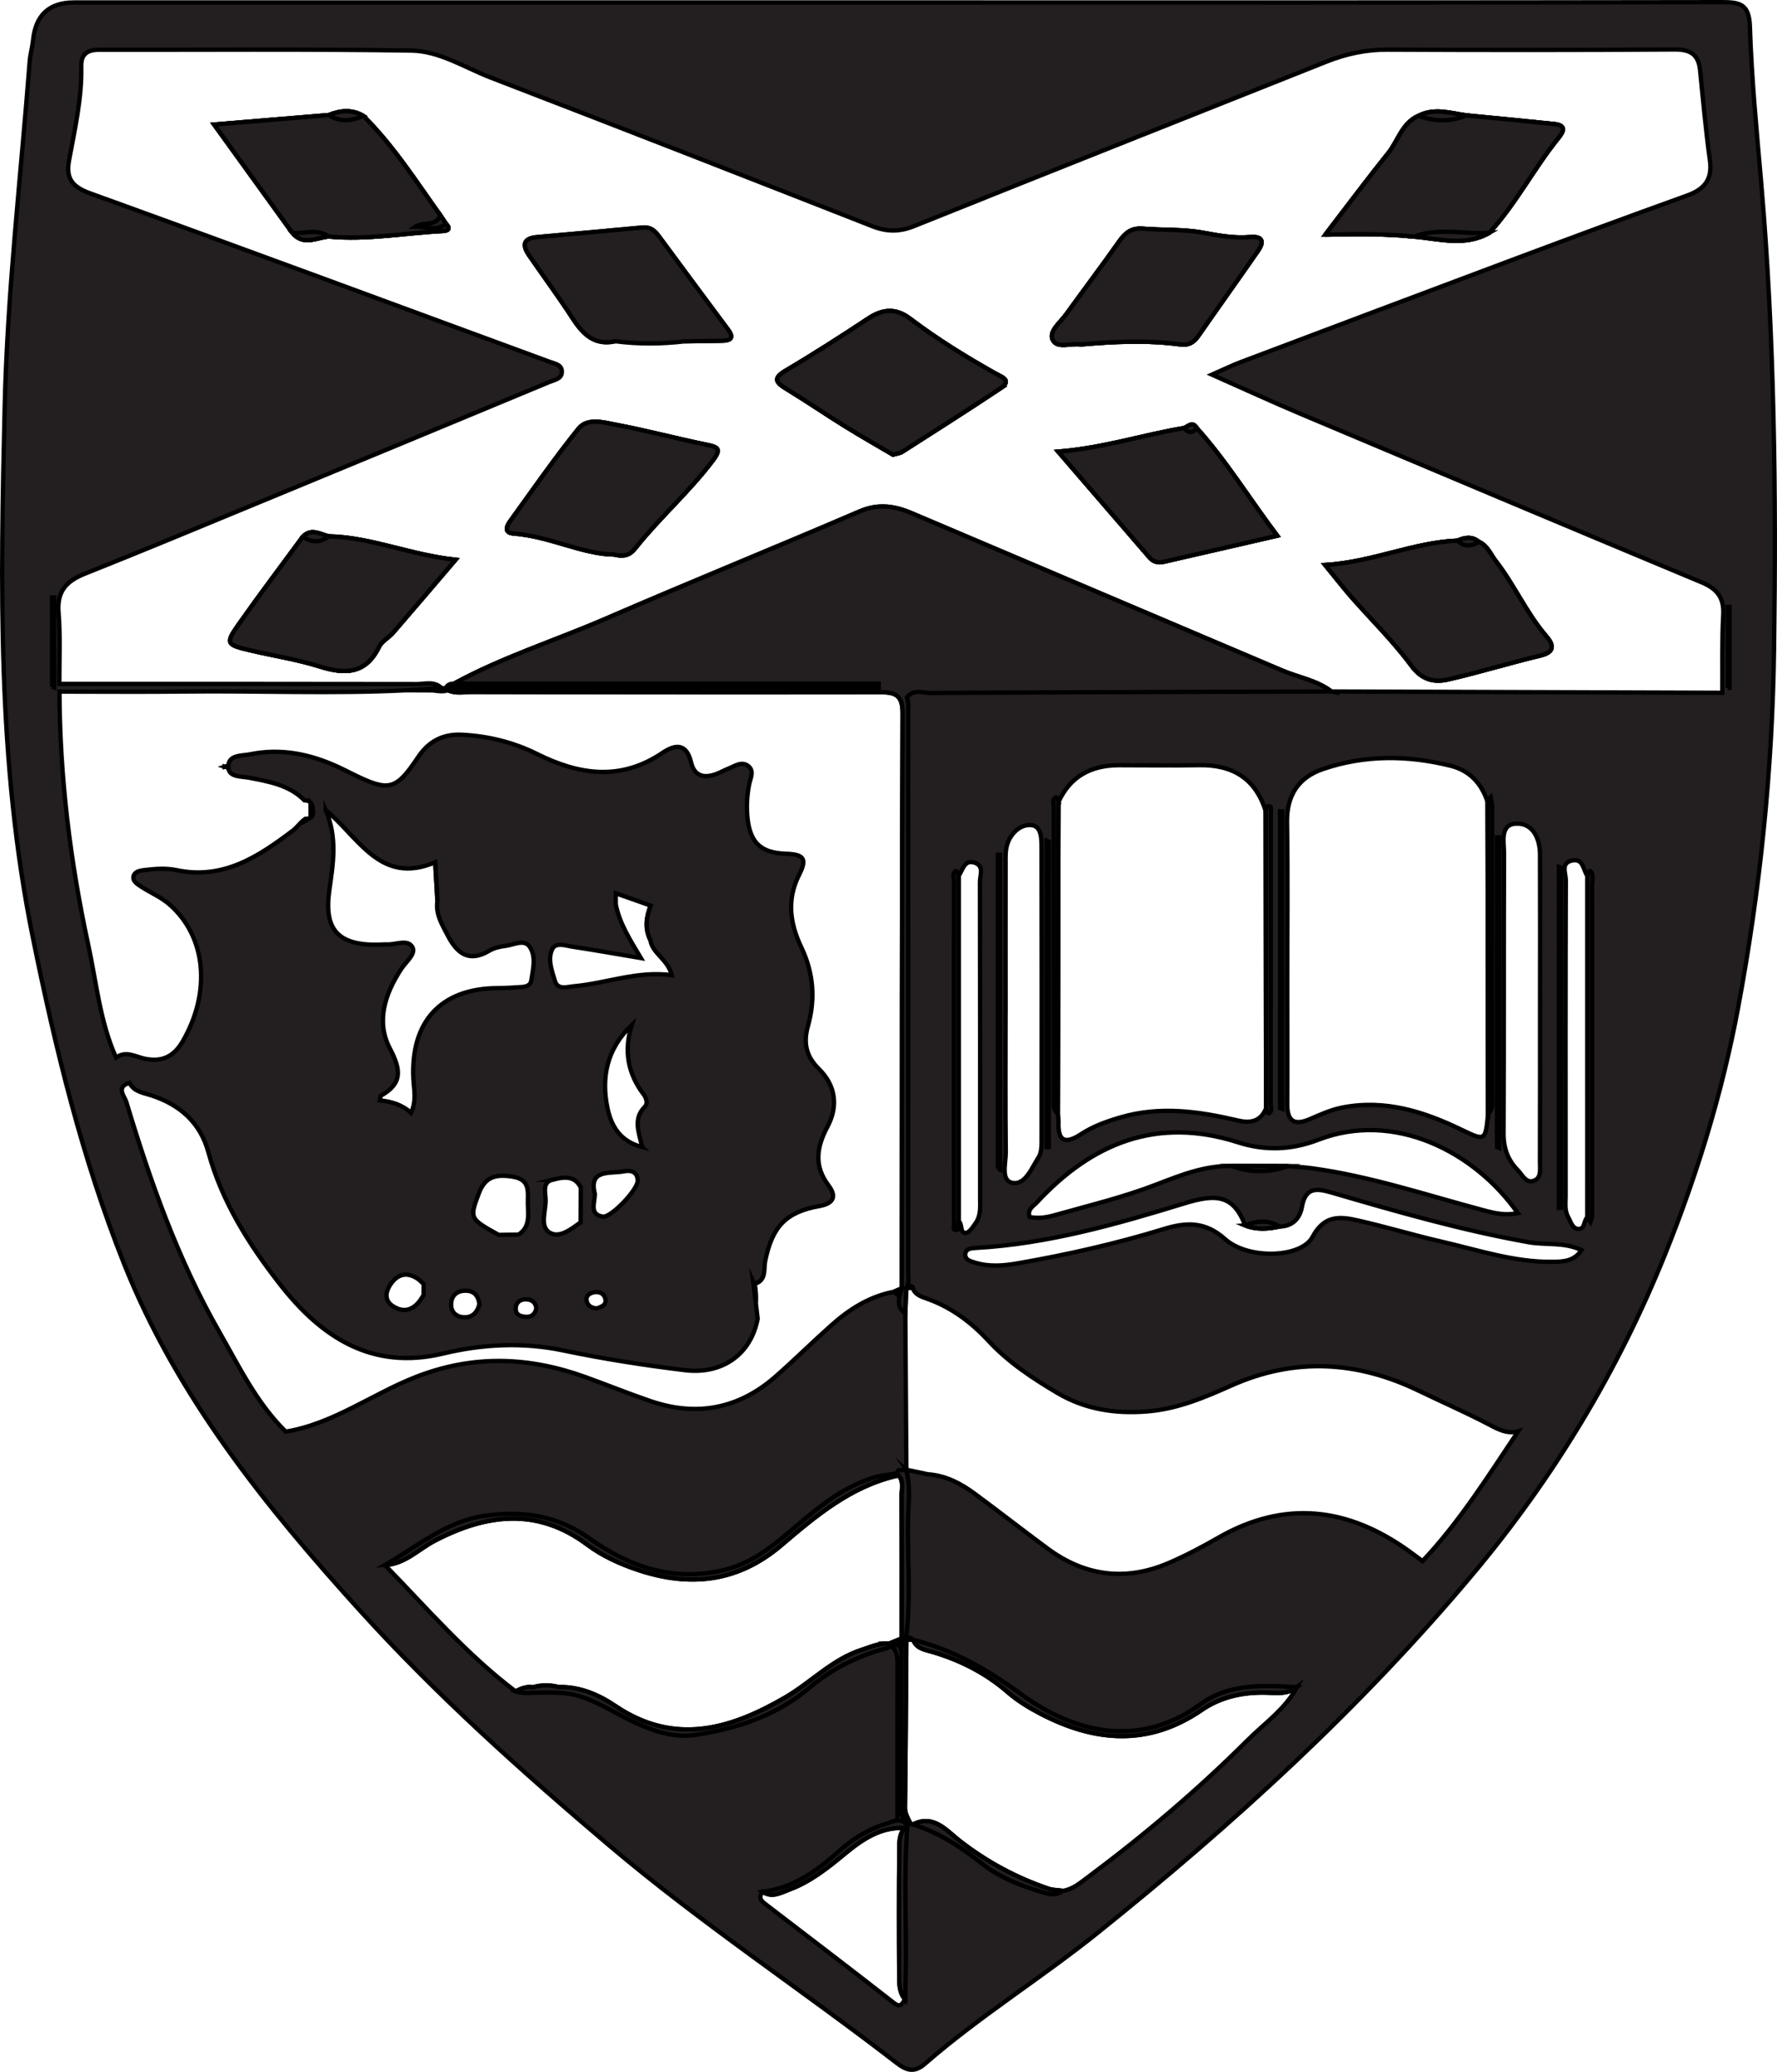 <svg xmlns="http://www.w3.org/2000/svg" id="uuid-4ca089d1-2011-4f68-95a0-99e67e5b5a17" viewBox="0 0 409.15 477.05"><defs><style>.uuid-c3e710df-c4e9-4c7c-a445-bb4d20069539{fill:#231f20;stroke:#000;stroke-miterlimit:10;}</style></defs><path class="uuid-c3e710df-c4e9-4c7c-a445-bb4d20069539" d="M75.69,123.49c9.69,.2,18.66,4.26,29.18,5.4-5.02,5.88-9.69,11.38-14.41,16.83-.97,1.13-2.55,1.89-3.16,3.15-3.04,6.3-7.75,6.45-13.65,4.59-5.2-1.64-10.66-2.47-15.99-3.72-5.61-1.32-5.8-1.57-2.61-6.1,4.77-6.78,9.77-13.39,14.68-20.07,1.96-2.03,3.97-.55,5.96-.08Z"></path><path class="uuid-c3e710df-c4e9-4c7c-a445-bb4d20069539" d="M102.68,51.5c1.2,1.27,.4,1.64-.81,1.7-8.73,.44-17.4,2.11-26.2,1.26-2.84,.26-5.84,2.17-8.35-.84-5.87-8.13-11.74-16.26-18.01-24.94,9.53-.79,17.95-1.49,26.37-2.18,2.68-1.09,5.34-1.35,7.96,.18,6.93,6.85,12.13,15.05,17.76,22.92,.42,.63,.85,1.27,1.28,1.9Z"></path><path class="uuid-c3e710df-c4e9-4c7c-a445-bb4d20069539" d="M164.17,105.96c-5.41,7.2-12.22,13.14-17.82,20.17-.9,1.13-2.02,2.29-4.9,1.55-7.3-.06-14.89-4.22-23.24-4.85-2.35-.18-1.43-1.88-.7-2.89,5.16-7.15,10.18-14.39,15.7-21.25,2.05-2.53,5.72-1.43,8.53-.9,7,1.31,13.9,3.18,20.88,4.6,2.63,.54,3.57,.89,1.55,3.57Z"></path><path class="uuid-c3e710df-c4e9-4c7c-a445-bb4d20069539" d="M141.68,78.57c-4.88,1.08-7.53-1.71-9.92-5.4-3.16-4.87-6.62-9.55-9.91-14.33-1.59-2.3-1.52-3.96,1.8-4.25,8.1-.72,16.2-1.45,24.3-2.21,1.7-.16,2.75,.64,3.71,1.95,5.3,7.22,10.66,14.39,15.99,21.58,1.57,2.11,.32,2.53-1.56,2.55-2.82,.04-5.64,.08-8.46,.13"></path><path class="uuid-c3e710df-c4e9-4c7c-a445-bb4d20069539" d="M230.33,89.42c-7.47,4.97-15.05,9.78-22.62,14.62-.52,.33-1.23,.39-2.1,.64-3.63-2.14-7.37-4.25-11.01-6.52-4.52-2.8-8.92-5.81-13.46-8.58-2.44-1.49-3.33-2.43-.16-4.29,6.44-3.8,12.74-7.86,18.98-11.98,3.34-2.2,6.33-2.4,9.6,.08,6.24,4.73,12.89,8.82,19.72,12.66,1.23,.69,3.88,1.49,1.05,3.37Z"></path><path class="uuid-c3e710df-c4e9-4c7c-a445-bb4d20069539" d="M275.57,98.58c6.78,7.55,12.05,16.19,18.5,24.76-9.16,2.1-17.67,4.07-26.18,6.02-1.22,.28-2.34,0-3.18-.96-6.81-7.89-13.62-15.78-21.06-24.41,10.52-.84,19.59-3.89,28.98-5.43,.98-.4,1.97-1.64,2.94,.02Z"></path><path class="uuid-c3e710df-c4e9-4c7c-a445-bb4d20069539" d="M242.38,78.23c-.93-1.95,1.76-3.98,3.09-5.83,4.08-5.66,8.29-11.23,12.32-16.94,1.37-1.93,2.84-3.02,5.33-2.81,4.63,.38,9.36,.1,13.9,.94,3.62,.66,7.14,1.32,10.82,1,2.85-.24,3.3,1.02,1.81,3.16-4.54,6.55-9.18,13.03-13.73,19.58-1.05,1.52-2.23,2.23-4.16,1.97-7.62-1.02-15.26-.65-22.9,.01-2.24-.38-5.48,1.04-6.48-1.08Z"></path><path class="uuid-c3e710df-c4e9-4c7c-a445-bb4d20069539" d="M356.02,146.49c1.71,1.98,2.05,3.63-1.35,4.45-7.09,1.7-14.07,3.85-21.16,5.48-3.28,.75-6.08,.18-8.55-3.17-4.11-5.59-9.14-10.49-13.74-15.73-1.92-2.2-3.71-4.51-6.09-7.42,10.98-.7,20.3-5.21,30.45-5.62,1.68-.75,3.35-1.04,4.92,.27,1.98,.86,2.68,2.86,3.88,4.41,4.28,5.5,7.06,12.01,11.64,17.33Z"></path><path class="uuid-c3e710df-c4e9-4c7c-a445-bb4d20069539" d="M305.15,54.03c5.22-6.79,9.71-12.84,14.44-18.7,2.33-2.89,3.21-7,7.04-8.67,3.63-1.87,7.29-.61,10.94-.1,6.76,.66,13.53,1.29,20.29,2,3.13,.32,1.91,2.03,.84,3.36-5.61,6.99-9.72,15.05-15.8,21.69-5.62,3.21-11.5,1.36-17.31,.87-6.48-.67-13-.61-20.44-.45Z"></path><path class="uuid-c3e710df-c4e9-4c7c-a445-bb4d20069539" d="M295.17,154.36c-28.41-12.09-56.85-24.11-85.26-36.2-3.98-1.69-7.71-2.24-11.96-.42-19.52,8.38-39.21,16.37-58.71,24.81-11.56,4.99-23.63,8.79-34.73,14.86-.76,.05-1.46,.21-1.82,.99l-.28,.08c-.26,.04-.52,.01-.77-.08-2.71,.23-5.42,.4-8.13,.53,2.06,0,4.12,.02,6.18,.03,.6,.09,1.2,.16,1.8,.2,.3-.02,.59-.03,.88-.05,.27-.05,.53-.11,.79-.18,.48-.14,.95-.32,1.42-.52,.01,0,.02-.01,.03-.01,.29-.13,.58-.26,.87-.4,.05-.03,.11-.05,.16-.07t.02-.01c.36-.18,.72-.35,1.08-.51,3.8-1.77,7.69-3.34,11.57-4.92,26.15-10.72,52.35-21.32,78.26-32.63,4.66-2.04,8.79-2.27,13.37-.25,12.16,5.39,24.37,10.66,36.67,15.74,18.36,7.58,36.54,15.61,55.04,22.83,1.65,.28,3.28,.69,4.92,1.03-3.39-2.58-7.6-3.23-11.4-4.85Zm-86.95,135.43c.03-42.98-.06-85.97,.06-128.95-.65-1.93-2.29-2.86-5.07-2.8-.29,.01-.58,.01-.87,.01-.77,.02-1.54,.02-2.31,.02-.88,0-1.94-.09-3-.09-19.1,.01-38.21,0-57.31,.02-2.18-.01-4.36-.01-6.54,0-.18-.01-.37-.01-.55,0-9.18,.02-18.38,.13-27.56,.4h-.46s-.02,.01-.03,.01c-.47,.2-.94,.38-1.42,.52,1.76,.84,3.7,.38,5.55,.39,31.29,.07,62.58,.13,93.88,.05,3.64,0,5.25,.68,5.23,4.9-.19,44.11-.16,88.22-.18,132.33-.67,.29-1.33,.57-2,.86,.39,.18,.71,.38,.98,.61,.28-.18,.53-.38,.76-.6,.13-.12,.24-.23,.35-.36h0c.44-.53,.73-1.14,.83-1.89,0-.71,.01-1.41,.01-2.12-.27-1.06-.35-2.16-.35-3.31Zm-34.41,5.97c.02-.06,.04-.13,.05-.19-.02,.01-.04,.02-.07,.02-.04,.02-.08,.03-.12,.04-.1-.16-.19-.33-.26-.49,.05,.39,.1,.8,.16,1.21h0c.16,1.21,.32,2.48,.47,3.78,.09-1.45-.01-2.91-.23-4.37Zm-101.73-109.07c-.06-.74-.16-1.45-.58-1.9,0,1.12,.01,2.26,.01,3.39-.03,.04-.05,.09-.08,.13,.05-.03,.1-.06,.14-.09,.24-.16,.4-.4,.47-.73,.06-.23,.07-.49,.04-.8Zm-19.5-10.42c-.28,.08-.57,.17-.85,.26,.28,.09,.57,.18,.85,.26-.01-.07-.02-.14-.02-.22,0-.1,0-.2,.02-.3Zm242.59-21.91c-28.41-12.09-56.85-24.11-85.26-36.2-3.98-1.69-7.71-2.24-11.96-.42-19.52,8.38-39.21,16.37-58.71,24.81-11.56,4.99-23.63,8.79-34.73,14.86-.76,.05-1.46,.21-1.82,.99l-.28,.08c-.26,.04-.52,.01-.77-.08-2.71,.23-5.42,.4-8.13,.53,2.06,0,4.12,.02,6.18,.03,.6,.09,1.2,.16,1.8,.2,.3-.02,.59-.03,.88-.05,.27-.05,.53-.11,.79-.18,.48-.14,.95-.32,1.42-.52,.01,0,.02-.01,.03-.01,.29-.13,.58-.26,.87-.4,.05-.03,.11-.05,.16-.07t.02-.01c.36-.18,.72-.35,1.08-.51,3.8-1.77,7.69-3.34,11.57-4.92,26.15-10.72,52.35-21.32,78.26-32.63,4.66-2.04,8.79-2.27,13.37-.25,12.16,5.39,24.37,10.66,36.67,15.74,18.36,7.58,36.54,15.61,55.04,22.83,1.65,.28,3.28,.69,4.92,1.03-3.39-2.58-7.6-3.23-11.4-4.85Zm-86.95,135.43c.03-42.98-.06-85.97,.06-128.95-.65-1.93-2.29-2.86-5.07-2.8-.29,.01-.58,.01-.87,.01-.77,.02-1.54,.02-2.31,.02-.88,0-1.94-.09-3-.09-19.1,.01-38.21,0-57.31,.02-2.18-.01-4.36-.01-6.54,0-.18-.01-.37-.01-.55,0-9.18,.02-18.38,.13-27.56,.4h-.46s-.02,.01-.03,.01c-.47,.2-.94,.38-1.42,.52,1.76,.84,3.7,.38,5.55,.39,31.29,.07,62.58,.13,93.88,.05,3.64,0,5.25,.68,5.23,4.9-.19,44.11-.16,88.22-.18,132.33-.67,.29-1.33,.57-2,.86,.39,.18,.71,.38,.98,.61,.28-.18,.53-.38,.76-.6,.13-.12,.24-.23,.35-.36h0c.44-.53,.73-1.14,.83-1.89,0-.71,.01-1.41,.01-2.12-.27-1.06-.35-2.16-.35-3.31Zm-34.41,5.97c.02-.06,.04-.13,.05-.19-.02,.01-.04,.02-.07,.02-.04,.02-.08,.03-.12,.04-.1-.16-.19-.33-.26-.49,.05,.39,.1,.8,.16,1.21h0c.16,1.21,.32,2.48,.47,3.78,.09-1.45-.01-2.91-.23-4.37Zm-101.73-109.07c-.06-.74-.16-1.45-.58-1.9,0,1.12,.01,2.26,.01,3.39-.03,.04-.05,.09-.08,.13,.05-.03,.1-.06,.14-.09,.24-.16,.4-.4,.47-.73,.06-.23,.07-.49,.04-.8Zm-19.5-10.42c-.28,.08-.57,.17-.85,.26,.28,.09,.57,.18,.85,.26-.01-.07-.02-.14-.02-.22,0-.1,0-.2,.02-.3Zm242.59-21.91c-28.41-12.09-56.85-24.11-85.26-36.2-3.98-1.69-7.71-2.24-11.96-.42-19.52,8.38-39.21,16.37-58.71,24.81-11.56,4.99-23.63,8.79-34.73,14.86-.76,.05-1.46,.21-1.82,.99l-.28,.08c-.26,.04-.52,.01-.77-.08-2.71,.23-5.42,.4-8.13,.53,2.06,0,4.12,.02,6.18,.03,.6,.09,1.2,.16,1.8,.2,.3-.02,.59-.03,.88-.05,.27-.05,.53-.11,.79-.18,.48-.14,.95-.32,1.42-.52,.01,0,.02-.01,.03-.01,.29-.13,.58-.26,.87-.4,.05-.03,.11-.05,.16-.07t.02-.01c.36-.18,.72-.35,1.08-.51,3.8-1.77,7.69-3.34,11.57-4.92,26.15-10.72,52.35-21.32,78.26-32.63,4.66-2.04,8.79-2.27,13.37-.25,12.16,5.39,24.37,10.66,36.67,15.74,18.36,7.58,36.54,15.61,55.04,22.83,1.65,.28,3.28,.69,4.92,1.03-3.39-2.58-7.6-3.23-11.4-4.85Zm-87.54,222.88c-.98,.4-1.96,.79-2.94,1.19,.6-.01,1.15,.03,1.6,.19,.71-.33,1.35-.73,1.77-1.34-.14,0-.28-.02-.43-.04Zm-2.94,1.19h-.03c.37,.15,.71,.29,1.01,.46,.03-.01,.05-.02,.08-.04-.3-.17-.65-.31-1.06-.42Zm-81.99,10.06c1.99,.65,3.97,.7,5.95-.04-1.99-.53-3.97-.53-5.95,.04Zm85.52-98.7c.03-42.98-.06-85.97,.06-128.95-.65-1.93-2.29-2.86-5.07-2.8-.29,.01-.58,.01-.87,.01-.77,.02-1.54,.02-2.31,.02-.88,0-1.94-.09-3-.09-19.1,.01-38.21,0-57.31,.02-2.18-.01-4.36-.01-6.54,0-.18-.01-.37-.01-.55,0-9.18,.02-18.38,.13-27.56,.4h-.46s-.02,.01-.03,.01c-.47,.2-.94,.38-1.42,.52,1.76,.84,3.7,.38,5.55,.39,31.29,.07,62.58,.13,93.88,.05,3.64,0,5.25,.68,5.23,4.9-.19,44.11-.16,88.22-.18,132.33-.67,.29-1.33,.57-2,.86,.39,.18,.71,.38,.98,.61,.28-.18,.53-.38,.76-.6,.13-.12,.24-.23,.35-.36h0c.44-.53,.73-1.14,.83-1.89,0-.71,.01-1.41,.01-2.12-.27-1.06-.35-2.16-.35-3.31Zm-34.41,5.97c.02-.06,.04-.13,.05-.19-.02,.01-.04,.02-.07,.02-.04,.02-.08,.03-.12,.04-.1-.16-.19-.33-.26-.49,.05,.39,.1,.8,.16,1.21h0c.16,1.21,.32,2.48,.47,3.78,.09-1.45-.01-2.91-.23-4.37Zm-101.73-109.07c-.06-.74-.16-1.45-.58-1.9,0,1.12,.01,2.26,.01,3.39-.03,.04-.05,.09-.08,.13,.05-.03,.1-.06,.14-.09,.24-.16,.4-.4,.47-.73,.06-.23,.07-.49,.04-.8Zm-19.5-10.42c-.28,.08-.57,.17-.85,.26,.28,.09,.57,.18,.85,.26-.01-.07-.02-.14-.02-.22,0-.1,0-.2,.02-.3Zm242.59-21.91c-28.41-12.09-56.85-24.11-85.26-36.2-3.98-1.69-7.71-2.24-11.96-.42-19.52,8.38-39.21,16.37-58.71,24.81-11.56,4.99-23.63,8.79-34.73,14.86-.76,.05-1.46,.21-1.82,.99l-.28,.08c-.26,.04-.52,.01-.77-.08-2.71,.23-5.42,.4-8.13,.53,2.06,0,4.12,.02,6.18,.03,.6,.09,1.2,.16,1.8,.2,.3-.02,.59-.03,.88-.05,.27-.05,.53-.11,.79-.18,.48-.14,.95-.32,1.42-.52,.01,0,.02-.01,.03-.01,.29-.13,.58-.26,.87-.4,.05-.03,.11-.05,.16-.07t.02-.01c.36-.18,.72-.35,1.08-.51,3.8-1.77,7.69-3.34,11.57-4.92,26.15-10.72,52.35-21.32,78.26-32.63,4.66-2.04,8.79-2.27,13.37-.25,12.16,5.39,24.37,10.66,36.67,15.74,18.36,7.58,36.54,15.61,55.04,22.83,1.65,.28,3.28,.69,4.92,1.03-3.39-2.58-7.6-3.23-11.4-4.85Zm-85.08,141.92c-.42-.26-.81-.33-1.18-.17-.09,.04-.18,.09-.26,.16-.16,.12-.31,.29-.45,.51-.18,.35-.31,.7-.41,1.06h0c.08,1.56-.16,3.14,.66,4.58,.07-1.95,.13-3.89,.2-5.83,.5-.02,1.01-.03,1.52-.05-.03-.08-.06-.17-.08-.26Zm-2.46,80.96c-.98,.4-1.96,.79-2.94,1.19,.6-.01,1.15,.03,1.6,.19,.71-.33,1.35-.73,1.77-1.34-.14,0-.28-.02-.43-.04Zm-2.94,1.19h-.03c.37,.15,.71,.29,1.01,.46,.03-.01,.05-.02,.08-.04-.3-.17-.65-.31-1.06-.42Zm-81.99,10.06c1.99,.65,3.97,.7,5.95-.04-1.99-.53-3.97-.53-5.95,.04Zm85.52-98.7c.03-42.98-.06-85.97,.06-128.95-.65-1.93-2.29-2.86-5.07-2.8-.29,.01-.58,.01-.87,.01-.77,.02-1.54,.02-2.31,.02-.88,0-1.94-.09-3-.09-19.1,.01-38.21,0-57.31,.02-2.18-.01-4.36-.01-6.54,0-.18-.01-.37-.01-.55,0-9.18,.02-18.38,.13-27.56,.4h-.46s-.02,.01-.03,.01c-.47,.2-.94,.38-1.42,.52,1.76,.84,3.7,.38,5.55,.39,31.29,.07,62.58,.13,93.88,.05,3.64,0,5.25,.68,5.23,4.9-.19,44.11-.16,88.22-.18,132.33-.67,.29-1.33,.57-2,.86,.39,.18,.71,.38,.98,.61,.28-.18,.53-.38,.76-.6,.13-.12,.24-.23,.35-.36h0c.44-.53,.73-1.14,.83-1.89,0-.71,.01-1.41,.01-2.12-.27-1.06-.35-2.16-.35-3.31Zm-34.41,5.97c.02-.06,.04-.13,.05-.19-.02,.01-.04,.02-.07,.02-.04,.02-.08,.03-.12,.04-.1-.16-.19-.33-.26-.49,.05,.39,.1,.8,.16,1.21h0c.16,1.21,.32,2.48,.47,3.78,.09-1.45-.01-2.91-.23-4.37Zm-101.73-109.07c-.06-.74-.16-1.45-.58-1.9,0,1.12,.01,2.26,.01,3.39-.03,.04-.05,.09-.08,.13,.05-.03,.1-.06,.14-.09,.24-.16,.4-.4,.47-.73,.06-.23,.07-.49,.04-.8Zm-19.5-10.42c-.28,.08-.57,.17-.85,.26,.28,.09,.57,.18,.85,.26-.01-.07-.02-.14-.02-.22,0-.1,0-.2,.02-.3Zm242.59-21.91c-28.41-12.09-56.85-24.11-85.26-36.2-3.98-1.69-7.71-2.24-11.96-.42-19.52,8.38-39.21,16.37-58.71,24.81-11.56,4.99-23.63,8.79-34.73,14.86-.76,.05-1.46,.21-1.82,.99l-.28,.08c-.26,.04-.52,.01-.77-.08-2.71,.23-5.42,.4-8.13,.53,2.06,0,4.12,.02,6.18,.03,.6,.09,1.2,.16,1.8,.2,.3-.02,.59-.03,.88-.05,.27-.05,.53-.11,.79-.18,.48-.14,.95-.32,1.42-.52,.01,0,.02-.01,.03-.01,.29-.13,.58-.26,.87-.4,.05-.03,.11-.05,.16-.07t.02-.01c.36-.18,.72-.35,1.08-.51,3.8-1.77,7.69-3.34,11.57-4.92,26.15-10.72,52.35-21.32,78.26-32.63,4.66-2.04,8.79-2.27,13.37-.25,12.16,5.39,24.37,10.66,36.67,15.74,18.36,7.58,36.54,15.61,55.04,22.83,1.65,.28,3.28,.69,4.92,1.03-3.39-2.58-7.6-3.23-11.4-4.85Zm-85.08,141.92c-.42-.26-.81-.33-1.18-.17-.09,.04-.18,.09-.26,.16-.16,.12-.31,.29-.45,.51-.18,.35-.31,.7-.41,1.06h0c.08,1.56-.16,3.14,.66,4.58,.07-1.95,.13-3.89,.2-5.83,.5-.02,1.01-.03,1.52-.05-.03-.08-.06-.17-.08-.26Zm-2.46,80.96c-.98,.4-1.96,.79-2.94,1.19,.6-.01,1.15,.03,1.6,.19,.71-.33,1.35-.73,1.77-1.34-.14,0-.28-.02-.43-.04Zm-2.94,1.19h-.03c.37,.15,.71,.29,1.01,.46,.03-.01,.05-.02,.08-.04-.3-.17-.65-.31-1.06-.42Zm-81.99,10.06c1.99,.65,3.97,.7,5.95-.04-1.99-.53-3.97-.53-5.95,.04Zm85.52-98.7c.03-42.98-.06-85.97,.06-128.95-.65-1.93-2.29-2.86-5.07-2.8-.29,.01-.58,.01-.87,.01-.77,.02-1.54,.02-2.31,.02-.88,0-1.94-.09-3-.09-19.1,.01-38.21,0-57.31,.02-2.18-.01-4.36-.01-6.54,0-.18-.01-.37-.01-.55,0-9.18,.02-18.38,.13-27.56,.4h-.46s-.02,.01-.03,.01c-.47,.2-.94,.38-1.42,.52,1.76,.84,3.7,.38,5.55,.39,31.29,.07,62.58,.13,93.88,.05,3.64,0,5.25,.68,5.23,4.9-.19,44.11-.16,88.22-.18,132.33-.67,.29-1.33,.57-2,.86,.39,.18,.71,.38,.98,.61,.28-.18,.53-.38,.76-.6,.13-.12,.24-.23,.35-.36h0c.44-.53,.73-1.14,.83-1.89,0-.71,.01-1.41,.01-2.12-.27-1.06-.35-2.16-.35-3.31Zm-34.41,5.97c.02-.06,.04-.13,.05-.19-.02,.01-.04,.02-.07,.02-.04,.02-.08,.03-.12,.04-.1-.16-.19-.33-.26-.49,.05,.39,.1,.8,.16,1.21h0c.16,1.21,.32,2.48,.47,3.78,.09-1.45-.01-2.91-.23-4.37Zm-101.73-109.07c-.06-.74-.16-1.45-.58-1.9,0,1.12,.01,2.26,.01,3.39-.03,.04-.05,.09-.08,.13,.05-.03,.1-.06,.14-.09,.24-.16,.4-.4,.47-.73,.06-.23,.07-.49,.04-.8Zm-19.5-10.42c-.28,.08-.57,.17-.85,.26,.28,.09,.57,.18,.85,.26-.01-.07-.02-.14-.02-.22,0-.1,0-.2,.02-.3Zm242.59-21.91c-28.41-12.09-56.85-24.11-85.26-36.2-3.98-1.69-7.71-2.24-11.96-.42-19.52,8.38-39.21,16.37-58.71,24.81-11.56,4.99-23.63,8.79-34.73,14.86-.76,.05-1.46,.21-1.82,.99l-.28,.08c-.26,.04-.52,.01-.77-.08-2.71,.23-5.42,.4-8.13,.53,2.06,0,4.12,.02,6.18,.03,.6,.09,1.2,.16,1.8,.2,.3-.02,.59-.03,.88-.05,.27-.05,.53-.11,.79-.18,.48-.14,.95-.32,1.42-.52,.01,0,.02-.01,.03-.01,.29-.13,.58-.26,.87-.4,.05-.03,.11-.05,.16-.07t.02-.01c.36-.18,.72-.35,1.08-.51,3.8-1.77,7.69-3.34,11.57-4.92,26.15-10.72,52.35-21.32,78.26-32.63,4.66-2.04,8.79-2.27,13.37-.25,12.16,5.39,24.37,10.66,36.67,15.74,18.36,7.58,36.54,15.61,55.04,22.83,1.65,.28,3.28,.69,4.92,1.03-3.39-2.58-7.6-3.23-11.4-4.85Zm-85.08,141.92c-.42-.26-.81-.33-1.18-.17-.09,.04-.18,.09-.26,.16-.16,.12-.31,.29-.45,.51-.18,.35-.31,.7-.41,1.06h0c.08,1.56-.16,3.14,.66,4.58,.07-1.95,.13-3.89,.2-5.83,.5-.02,1.01-.03,1.52-.05-.03-.08-.06-.17-.08-.26Zm-2.46,80.96c-.98,.4-1.96,.79-2.94,1.19,.6-.01,1.15,.03,1.6,.19,.71-.33,1.35-.73,1.77-1.34-.14,0-.28-.02-.43-.04Zm-2.94,1.19h-.03c.37,.15,.71,.29,1.01,.46,.03-.01,.05-.02,.08-.04-.3-.17-.65-.31-1.06-.42Zm-81.99,10.06c1.99,.65,3.97,.7,5.95-.04-1.99-.53-3.97-.53-5.95,.04Zm85.52-98.7c.03-42.98-.06-85.97,.06-128.95-.65-1.93-2.29-2.86-5.07-2.8-.29,.01-.58,.01-.87,.01-.77,.02-1.54,.02-2.31,.02-.88,0-1.94-.09-3-.09-19.1,.01-38.21,0-57.31,.02-2.18-.01-4.36-.01-6.54,0-.18-.01-.37-.01-.55,0-9.18,.02-18.38,.13-27.56,.4h-.46s-.02,.01-.03,.01c-.47,.2-.94,.38-1.42,.52,1.76,.84,3.7,.38,5.55,.39,31.29,.07,62.58,.13,93.88,.05,3.64,0,5.25,.68,5.23,4.9-.19,44.11-.16,88.22-.18,132.33-.67,.29-1.33,.57-2,.86,.39,.18,.71,.38,.98,.61,.28-.18,.53-.38,.76-.6,.13-.12,.24-.23,.35-.36h0c.44-.53,.73-1.14,.83-1.89,0-.71,.01-1.41,.01-2.12-.27-1.06-.35-2.16-.35-3.31Zm-34.41,5.97c.02-.06,.04-.13,.05-.19-.02,.01-.04,.02-.07,.02-.04,.02-.08,.03-.12,.04-.1-.16-.19-.33-.26-.49,.05,.39,.1,.8,.16,1.21h0c.16,1.21,.32,2.48,.47,3.78,.09-1.45-.01-2.91-.23-4.37Zm-101.73-109.07c-.06-.74-.16-1.45-.58-1.9,0,1.12,.01,2.26,.01,3.39-.03,.04-.05,.09-.08,.13,.05-.03,.1-.06,.14-.09,.24-.16,.4-.4,.47-.73,.06-.23,.07-.49,.04-.8Zm-19.5-10.42c-.28,.08-.57,.17-.85,.26,.28,.09,.57,.18,.85,.26-.01-.07-.02-.14-.02-.22,0-.1,0-.2,.02-.3Zm242.59-21.91c-28.41-12.09-56.85-24.11-85.26-36.2-3.98-1.69-7.71-2.24-11.96-.42-19.52,8.38-39.21,16.37-58.71,24.81-11.56,4.99-23.63,8.79-34.73,14.86-.76,.05-1.46,.21-1.82,.99l-.28,.08c-.26,.04-.52,.01-.77-.08-2.71,.23-5.42,.4-8.13,.53,2.06,0,4.12,.02,6.18,.03,.6,.09,1.2,.16,1.8,.2,.3-.02,.59-.03,.88-.05,.27-.05,.53-.11,.79-.18,.48-.14,.95-.32,1.42-.52,.01,0,.02-.01,.03-.01,.29-.13,.58-.26,.87-.4,.05-.03,.11-.05,.16-.07t.02-.01c.36-.18,.72-.35,1.08-.51,3.8-1.77,7.69-3.34,11.57-4.92,26.15-10.72,52.35-21.32,78.26-32.63,4.66-2.04,8.79-2.27,13.37-.25,12.16,5.39,24.37,10.66,36.67,15.74,18.36,7.58,36.54,15.61,55.04,22.83,1.65,.28,3.28,.69,4.92,1.03-3.39-2.58-7.6-3.23-11.4-4.85Zm-85.08,141.92c-.42-.26-.81-.33-1.18-.17-.09,.04-.18,.09-.26,.16-.16,.12-.31,.29-.45,.51-.18,.35-.31,.7-.41,1.06h0c.08,1.56-.16,3.14,.66,4.58,.07-1.95,.13-3.89,.2-5.83,.5-.02,1.01-.03,1.52-.05-.03-.08-.06-.17-.08-.26Zm-2.46,80.96c-.98,.4-1.96,.79-2.94,1.19,.6-.01,1.15,.03,1.6,.19,.71-.33,1.35-.73,1.77-1.34-.14,0-.28-.02-.43-.04Zm-2.94,1.19h-.03c.37,.15,.71,.29,1.01,.46,.03-.01,.05-.02,.08-.04-.3-.17-.65-.31-1.06-.42Zm-81.99,10.06c1.99,.65,3.97,.7,5.95-.04-1.99-.53-3.97-.53-5.95,.04Zm85.52-98.7c.03-42.98-.06-85.97,.06-128.95-.65-1.93-2.29-2.86-5.07-2.8-.29,.01-.58,.01-.87,.01-.77,.02-1.54,.02-2.31,.02-.88,0-1.94-.09-3-.09-19.1,.01-38.21,0-57.31,.02-2.18-.01-4.36-.01-6.54,0-.18-.01-.37-.01-.55,0-9.18,.02-18.38,.13-27.56,.4h-.46s-.02,.01-.03,.01c-.47,.2-.94,.38-1.42,.52,1.76,.84,3.7,.38,5.55,.39,31.29,.07,62.58,.13,93.88,.05,3.64,0,5.25,.68,5.23,4.9-.19,44.11-.16,88.22-.18,132.33-.67,.29-1.33,.57-2,.86,.39,.18,.71,.38,.98,.61,.28-.18,.53-.38,.76-.6,.13-.12,.24-.23,.35-.36h0c.44-.53,.73-1.14,.83-1.89,0-.71,.01-1.41,.01-2.12-.27-1.06-.35-2.16-.35-3.31Zm-34.41,5.97c.02-.06,.04-.13,.05-.19-.02,.01-.04,.02-.07,.02-.04,.02-.08,.03-.12,.04-.1-.16-.19-.33-.26-.49,.05,.39,.1,.8,.16,1.21h0c.16,1.21,.32,2.48,.47,3.78,.09-1.45-.01-2.91-.23-4.37Zm-101.73-109.07c-.06-.74-.16-1.45-.58-1.9,0,1.12,.01,2.26,.01,3.39-.03,.04-.05,.09-.08,.13,.05-.03,.1-.06,.14-.09,.24-.16,.4-.4,.47-.73,.06-.23,.07-.49,.04-.8Zm-19.5-10.42c-.28,.08-.57,.17-.85,.26,.28,.09,.57,.18,.85,.26-.01-.07-.02-.14-.02-.22,0-.1,0-.2,.02-.3Zm242.59-21.91c-28.41-12.09-56.85-24.11-85.26-36.2-3.98-1.69-7.71-2.24-11.96-.42-19.52,8.38-39.21,16.37-58.71,24.81-11.56,4.99-23.63,8.79-34.73,14.86-.76,.05-1.46,.21-1.82,.99l-.28,.08c-.26,.04-.52,.01-.77-.08-2.71,.23-5.42,.4-8.13,.53,2.06,0,4.12,.02,6.18,.03,.6,.09,1.2,.16,1.8,.2,.3-.02,.59-.03,.88-.05,.27-.05,.53-.11,.79-.18,.48-.14,.95-.32,1.42-.52,.01,0,.02-.01,.03-.01,.29-.13,.58-.26,.87-.4,.05-.03,.11-.05,.16-.07t.02-.01c.36-.18,.72-.35,1.08-.51,3.8-1.77,7.69-3.34,11.57-4.92,26.15-10.72,52.35-21.32,78.26-32.63,4.66-2.04,8.79-2.27,13.37-.25,12.16,5.39,24.37,10.66,36.67,15.74,18.36,7.58,36.54,15.61,55.04,22.83,1.65,.28,3.28,.69,4.92,1.03-3.39-2.58-7.6-3.23-11.4-4.85Zm-85.08,141.92c-.42-.26-.81-.33-1.18-.17-.09,.04-.18,.09-.26,.16-.16,.12-.31,.29-.45,.51-.18,.35-.31,.7-.41,1.06h0c.08,1.56-.16,3.14,.66,4.58,.07-1.95,.13-3.89,.2-5.83,.5-.02,1.01-.03,1.52-.05-.03-.08-.06-.17-.08-.26Zm-2.46,80.96c-.98,.4-1.96,.79-2.94,1.19,.6-.01,1.15,.03,1.6,.19,.71-.33,1.35-.73,1.77-1.34-.14,0-.28-.02-.43-.04Zm-2.94,1.19h-.03c.37,.15,.71,.29,1.01,.46,.03-.01,.05-.02,.08-.04-.3-.17-.65-.31-1.06-.42Zm-81.99,10.06c1.99,.65,3.97,.7,5.95-.04-1.99-.53-3.97-.53-5.95,.04Zm85.52-98.7c.03-42.98-.06-85.97,.06-128.95-.65-1.93-2.29-2.86-5.07-2.8-.29,.01-.58,.01-.87,.01-.77,.02-1.54,.02-2.31,.02-.88,0-1.94-.09-3-.09-19.1,.01-38.21,0-57.31,.02-2.18-.01-4.36-.01-6.54,0-.18-.01-.37-.01-.55,0-9.18,.02-18.38,.13-27.56,.4h-.46s-.02,.01-.03,.01c-.47,.2-.94,.38-1.42,.52,1.76,.84,3.7,.38,5.55,.39,31.29,.07,62.58,.13,93.88,.05,3.64,0,5.25,.68,5.23,4.9-.19,44.11-.16,88.22-.18,132.33-.67,.29-1.33,.57-2,.86,.39,.18,.71,.38,.98,.61,.28-.18,.53-.38,.76-.6,.13-.12,.24-.23,.35-.36h0c.44-.53,.73-1.14,.83-1.89,0-.71,.01-1.41,.01-2.12-.27-1.06-.35-2.16-.35-3.31Zm-34.41,5.97c.02-.06,.04-.13,.05-.19-.02,.01-.04,.02-.07,.02-.04,.02-.08,.03-.12,.04-.1-.16-.19-.33-.26-.49,.05,.39,.1,.8,.16,1.21h0c.16,1.21,.32,2.48,.47,3.78,.09-1.45-.01-2.91-.23-4.37Zm-101.73-109.07c-.06-.74-.16-1.45-.58-1.9,0,1.12,.01,2.26,.01,3.39-.03,.04-.05,.09-.08,.13,.05-.03,.1-.06,.14-.09,.24-.16,.4-.4,.47-.73,.06-.23,.07-.49,.04-.8Zm-19.5-10.42c-.28,.08-.57,.17-.85,.26,.28,.09,.57,.18,.85,.26-.01-.07-.02-.14-.02-.22,0-.1,0-.2,.02-.3Zm242.59-21.91c-28.41-12.09-56.85-24.11-85.26-36.2-3.98-1.69-7.71-2.24-11.96-.42-19.52,8.38-39.21,16.37-58.71,24.81-11.56,4.99-23.63,8.79-34.73,14.86-.76,.05-1.46,.21-1.82,.99l-.28,.08c-.26,.04-.52,.01-.77-.08-2.71,.23-5.42,.4-8.13,.53,2.06,0,4.12,.02,6.18,.03,.6,.09,1.2,.16,1.8,.2,.3-.02,.59-.03,.88-.05,.27-.05,.53-.11,.79-.18,.48-.14,.95-.32,1.42-.52,.01,0,.02-.01,.03-.01,.29-.13,.58-.26,.87-.4,.05-.03,.11-.05,.16-.07t.02-.01c.36-.18,.72-.35,1.08-.51,3.8-1.77,7.69-3.34,11.57-4.92,26.15-10.72,52.35-21.32,78.26-32.63,4.66-2.04,8.79-2.27,13.37-.25,12.16,5.39,24.37,10.66,36.67,15.74,18.36,7.58,36.54,15.61,55.04,22.83,1.65,.28,3.28,.69,4.92,1.03-3.39-2.58-7.6-3.23-11.4-4.85Zm-85.08,141.92c-.42-.26-.81-.33-1.18-.17-.09,.04-.18,.09-.26,.16-.16,.12-.31,.29-.45,.51-.18,.35-.31,.7-.41,1.06h0c.08,1.56-.16,3.14,.66,4.58,.07-1.95,.13-3.89,.2-5.83,.5-.02,1.01-.03,1.52-.05-.03-.08-.06-.17-.08-.26Zm-2.46,80.96c-.98,.4-1.96,.79-2.94,1.19,.6-.01,1.15,.03,1.6,.19,.71-.33,1.35-.73,1.77-1.34-.14,0-.28-.02-.43-.04Zm-2.94,1.19h-.03c.37,.15,.71,.29,1.01,.46,.03-.01,.05-.02,.08-.04-.3-.17-.65-.31-1.06-.42Zm-81.99,10.06c1.99,.65,3.97,.7,5.95-.04-1.99-.53-3.97-.53-5.95,.04Zm85.52-98.7c.03-42.98-.06-85.97,.06-128.95-.65-1.93-2.29-2.86-5.07-2.8-.29,.01-.58,.01-.87,.01-.77,.02-1.54,.02-2.31,.02-.88,0-1.94-.09-3-.09-19.1,.01-38.21,0-57.31,.02-2.18-.01-4.36-.01-6.54,0-.18-.01-.37-.01-.55,0-9.18,.02-18.38,.13-27.56,.4h-.46s-.02,.01-.03,.01c-.47,.2-.94,.38-1.42,.52,1.76,.84,3.7,.38,5.55,.39,31.29,.07,62.58,.13,93.88,.05,3.64,0,5.25,.68,5.23,4.9-.19,44.11-.16,88.22-.18,132.33-.67,.29-1.33,.57-2,.86,.39,.18,.71,.38,.98,.61,.28-.18,.53-.38,.76-.6,.13-.12,.24-.23,.35-.36h0c.44-.53,.73-1.14,.83-1.89,0-.71,.01-1.41,.01-2.12-.27-1.06-.35-2.16-.35-3.31Zm-34.41,5.97c.02-.06,.04-.13,.05-.19-.02,.01-.04,.02-.07,.02-.04,.02-.08,.03-.12,.04-.1-.16-.19-.33-.26-.49,.05,.39,.1,.8,.16,1.21h0c.16,1.21,.32,2.48,.47,3.78,.09-1.45-.01-2.91-.23-4.37Zm-101.73-109.07c-.06-.74-.16-1.45-.58-1.9,0,1.12,.01,2.26,.01,3.39-.03,.04-.05,.09-.08,.13,.05-.03,.1-.06,.14-.09,.24-.16,.4-.4,.47-.73,.06-.23,.07-.49,.04-.8Zm-19.5-10.42c-.28,.08-.57,.17-.85,.26,.28,.09,.57,.18,.85,.26-.01-.07-.02-.14-.02-.22,0-.1,0-.2,.02-.3Zm242.59-21.91c-28.41-12.09-56.85-24.11-85.26-36.2-3.98-1.69-7.71-2.24-11.96-.42-19.52,8.38-39.21,16.37-58.71,24.81-11.56,4.99-23.63,8.79-34.73,14.86-.76,.05-1.46,.21-1.82,.99l-.28,.08c-.26,.04-.52,.01-.77-.08-2.71,.23-5.42,.4-8.13,.53,2.06,0,4.12,.02,6.18,.03,.6,.09,1.2,.16,1.8,.2,.3-.02,.59-.03,.88-.05,.27-.05,.53-.11,.79-.18,.48-.14,.95-.32,1.42-.52,.01,0,.02-.01,.03-.01,.29-.13,.58-.26,.87-.4,.05-.03,.11-.05,.16-.07t.02-.01c.36-.18,.72-.35,1.08-.51,3.8-1.77,7.69-3.34,11.57-4.92,26.15-10.72,52.35-21.32,78.26-32.63,4.66-2.04,8.79-2.27,13.37-.25,12.16,5.39,24.37,10.66,36.67,15.74,18.36,7.58,36.54,15.61,55.04,22.83,1.65,.28,3.28,.69,4.92,1.03-3.39-2.58-7.6-3.23-11.4-4.85Zm-85.08,141.92c-.42-.26-.81-.33-1.18-.17-.09,.04-.18,.09-.26,.16-.16,.12-.31,.29-.45,.51-.18,.35-.31,.7-.41,1.06h0c.08,1.56-.16,3.14,.66,4.58,.07-1.95,.13-3.89,.2-5.83,.5-.02,1.01-.03,1.52-.05-.03-.08-.06-.17-.08-.26Zm-2.46,80.96c-.98,.4-1.96,.79-2.94,1.19,.6-.01,1.15,.03,1.6,.19,.71-.33,1.35-.73,1.77-1.34-.14,0-.28-.02-.43-.04Zm-2.94,1.19h-.03c.37,.15,.71,.29,1.01,.46,.03-.01,.05-.02,.08-.04-.3-.17-.65-.31-1.06-.42Zm-81.99,10.06c1.99,.65,3.97,.7,5.95-.04-1.99-.53-3.97-.53-5.95,.04Zm85.52-98.7c.03-42.98-.06-85.97,.06-128.95-.65-1.93-2.29-2.86-5.07-2.8-.29,.01-.58,.01-.87,.01-.77,.02-1.54,.02-2.31,.02-.88,0-1.94-.09-3-.09-19.1,.01-38.21,0-57.31,.02-2.18-.01-4.36-.01-6.54,0-.18-.01-.37-.01-.55,0-9.18,.02-18.38,.13-27.56,.4h-.46s-.02,.01-.03,.01c-.47,.2-.94,.38-1.42,.52,1.76,.84,3.7,.38,5.55,.39,31.29,.07,62.58,.13,93.88,.05,3.64,0,5.25,.68,5.23,4.9-.19,44.11-.16,88.22-.18,132.33-.67,.29-1.33,.57-2,.86,.39,.18,.71,.38,.98,.61,.28-.18,.53-.38,.76-.6,.13-.12,.24-.23,.35-.36h0c.44-.53,.73-1.14,.83-1.89,0-.71,.01-1.41,.01-2.12-.27-1.06-.35-2.16-.35-3.31Zm-34.41,5.97c.02-.06,.04-.13,.05-.19-.02,.01-.04,.02-.07,.02-.04,.02-.08,.03-.12,.04-.1-.16-.19-.33-.26-.49,.05,.39,.1,.8,.16,1.21h0c.16,1.21,.32,2.48,.47,3.78,.09-1.45-.01-2.91-.23-4.37Zm-101.73-109.07c-.06-.74-.16-1.45-.58-1.9,0,1.12,.01,2.26,.01,3.39-.03,.04-.05,.09-.08,.13,.05-.03,.1-.06,.14-.09,.24-.16,.4-.4,.47-.73,.06-.23,.07-.49,.04-.8Zm-19.5-10.42c-.28,.08-.57,.17-.85,.26,.28,.09,.57,.18,.85,.26-.01-.07-.02-.14-.02-.22,0-.1,0-.2,.02-.3Zm242.59-21.91c-28.41-12.09-56.85-24.11-85.26-36.2-3.98-1.69-7.71-2.24-11.96-.42-19.52,8.38-39.21,16.37-58.71,24.81-11.56,4.99-23.63,8.79-34.73,14.86-.76,.05-1.46,.21-1.82,.99l-.28,.08c-.26,.04-.52,.01-.77-.08-2.71,.23-5.42,.4-8.13,.53,2.06,0,4.12,.02,6.18,.03,.6,.09,1.2,.16,1.8,.2,.3-.02,.59-.03,.88-.05,.27-.05,.53-.11,.79-.18,.48-.14,.95-.32,1.42-.52,.01,0,.02-.01,.03-.01,.29-.13,.58-.26,.87-.4,.05-.03,.11-.05,.16-.07t.02-.01c.36-.18,.72-.35,1.08-.51,3.8-1.77,7.69-3.34,11.57-4.92,26.15-10.72,52.35-21.32,78.26-32.63,4.66-2.04,8.79-2.27,13.37-.25,12.16,5.39,24.37,10.66,36.67,15.74,18.36,7.58,36.54,15.61,55.04,22.83,1.65,.28,3.28,.69,4.92,1.03-3.39-2.58-7.6-3.23-11.4-4.85Zm-85.08,141.92c-.42-.26-.81-.33-1.18-.17-.09,.04-.18,.09-.26,.16-.16,.12-.31,.29-.45,.51-.18,.35-.31,.7-.41,1.06h0c.08,1.56-.16,3.14,.66,4.58,.07-1.95,.13-3.89,.2-5.83,.5-.02,1.01-.03,1.52-.05-.03-.08-.06-.17-.08-.26Zm-2.46,80.96c-.98,.4-1.96,.79-2.94,1.19,.6-.01,1.15,.03,1.6,.19,.71-.33,1.35-.73,1.77-1.34-.14,0-.28-.02-.43-.04Zm-2.94,1.19h-.03c.37,.15,.71,.29,1.01,.46,.03-.01,.05-.02,.08-.04-.3-.17-.65-.31-1.06-.42Zm-81.99,10.06c1.99,.65,3.97,.7,5.95-.04-1.99-.53-3.97-.53-5.95,.04Zm85.52-98.7c.03-42.98-.06-85.97,.06-128.95-.65-1.93-2.29-2.86-5.07-2.8-.29,.01-.58,.01-.87,.01-.77,.02-1.54,.02-2.31,.02-.88,0-1.94-.09-3-.09-19.1,.01-38.21,0-57.31,.02-2.18-.01-4.36-.01-6.54,0-.18-.01-.37-.01-.55,0-9.18,.02-18.38,.13-27.56,.4h-.46s-.02,.01-.03,.01c-.47,.2-.94,.38-1.42,.52,1.76,.84,3.7,.38,5.55,.39,31.29,.07,62.58,.13,93.88,.05,3.64,0,5.25,.68,5.23,4.9-.19,44.11-.16,88.22-.18,132.33-.67,.29-1.33,.57-2,.86,.39,.18,.71,.38,.98,.61,.28-.18,.53-.38,.76-.6,.13-.12,.24-.23,.35-.36h0c.44-.53,.73-1.14,.83-1.89,0-.71,.01-1.41,.01-2.12-.27-1.06-.35-2.16-.35-3.31Zm-34.41,5.97c.02-.06,.04-.13,.05-.19-.02,.01-.04,.02-.07,.02-.04,.02-.08,.03-.12,.04-.1-.16-.19-.33-.26-.49,.05,.39,.1,.8,.16,1.21h0c.16,1.21,.32,2.48,.47,3.78,.09-1.45-.01-2.91-.23-4.37Zm-101.73-109.07c-.06-.74-.16-1.45-.58-1.9,0,1.12,.01,2.26,.01,3.39-.03,.04-.05,.09-.08,.13,.05-.03,.1-.06,.14-.09,.24-.16,.4-.4,.47-.73,.06-.23,.07-.49,.04-.8Zm-19.5-10.42c-.28,.08-.57,.17-.85,.26,.28,.09,.57,.18,.85,.26-.01-.07-.02-.14-.02-.22,0-.1,0-.2,.02-.3Zm242.59-21.91c-28.41-12.09-56.85-24.11-85.26-36.2-3.98-1.69-7.71-2.24-11.96-.42-19.52,8.38-39.21,16.37-58.71,24.81-11.56,4.99-23.63,8.79-34.73,14.86-.76,.05-1.46,.21-1.82,.99l-.28,.08c-.26,.04-.52,.01-.77-.08-2.71,.23-5.42,.4-8.13,.53,2.06,0,4.12,.02,6.18,.03,.6,.09,1.2,.16,1.8,.2,.3-.02,.59-.03,.88-.05,.27-.05,.53-.11,.79-.18,.48-.14,.95-.32,1.42-.52,.01,0,.02-.01,.03-.01,.29-.13,.58-.26,.87-.4,.05-.03,.11-.05,.16-.07t.02-.01c.36-.18,.72-.35,1.08-.51,3.8-1.77,7.69-3.34,11.57-4.92,26.15-10.72,52.35-21.32,78.26-32.63,4.66-2.04,8.79-2.27,13.37-.25,12.16,5.39,24.37,10.66,36.67,15.74,18.36,7.58,36.54,15.61,55.04,22.83,1.65,.28,3.28,.69,4.92,1.03-3.39-2.58-7.6-3.23-11.4-4.85Zm-85.08,141.92c-.42-.26-.81-.33-1.18-.17-.09,.04-.18,.09-.26,.16-.16,.12-.31,.29-.45,.51-.18,.35-.31,.7-.41,1.06h0c.08,1.56-.16,3.14,.66,4.58,.07-1.95,.13-3.89,.2-5.83,.5-.02,1.01-.03,1.52-.05-.03-.08-.06-.17-.08-.26Zm-2.46,80.96c-.98,.4-1.96,.79-2.94,1.19,.6-.01,1.15,.03,1.6,.19,.71-.33,1.35-.73,1.77-1.34-.14,0-.28-.02-.43-.04Zm-2.94,1.19h-.03c.37,.15,.71,.29,1.01,.46,.03-.01,.05-.02,.08-.04-.3-.17-.65-.31-1.06-.42Zm-81.99,10.06c1.99,.65,3.97,.7,5.95-.04-1.99-.53-3.97-.53-5.95,.04Zm85.52-98.7c.03-42.98-.06-85.97,.06-128.95-.65-1.93-2.29-2.86-5.07-2.8-.29,.01-.58,.01-.87,.01-.77,.02-1.54,.02-2.31,.02-.88,0-1.94-.09-3-.09-19.1,.01-38.21,0-57.31,.02-2.18-.01-4.36-.01-6.54,0-.18-.01-.37-.01-.55,0-9.18,.02-18.38,.13-27.56,.4h-.46s-.02,.01-.03,.01c-.47,.2-.94,.38-1.42,.52,1.76,.84,3.7,.38,5.55,.39,31.29,.07,62.58,.13,93.88,.05,3.64,0,5.25,.68,5.23,4.9-.19,44.11-.16,88.22-.18,132.33-.67,.29-1.33,.57-2,.86,.39,.18,.71,.38,.98,.61,.28-.18,.53-.38,.76-.6,.13-.12,.24-.23,.35-.36h0c.44-.53,.73-1.14,.83-1.89,0-.71,.01-1.41,.01-2.12-.27-1.06-.35-2.16-.35-3.31Zm-34.41,5.97c.02-.06,.04-.13,.05-.19-.02,.01-.04,.02-.07,.02-.04,.02-.08,.03-.12,.04-.1-.16-.19-.33-.26-.49,.05,.39,.1,.8,.16,1.21h0c.16,1.21,.32,2.48,.47,3.78,.09-1.45-.01-2.91-.23-4.37Zm-101.73-109.07c-.06-.74-.16-1.45-.58-1.9,0,1.12,.01,2.26,.01,3.39-.03,.04-.05,.09-.08,.13,.05-.03,.1-.06,.14-.09,.24-.16,.4-.4,.47-.73,.06-.23,.07-.49,.04-.8Zm-19.5-10.42c-.28,.08-.57,.17-.85,.26,.28,.09,.57,.18,.85,.26-.01-.07-.02-.14-.02-.22,0-.1,0-.2,.02-.3Zm242.59-21.91c-28.41-12.09-56.85-24.11-85.26-36.2-3.98-1.69-7.71-2.24-11.96-.42-19.52,8.38-39.21,16.37-58.71,24.81-11.56,4.99-23.63,8.79-34.73,14.86-.76,.05-1.46,.21-1.82,.99l-.28,.08c-.26,.04-.52,.01-.77-.08-2.71,.23-5.42,.4-8.13,.53,2.06,0,4.12,.02,6.18,.03,.6,.09,1.2,.16,1.8,.2,.3-.02,.59-.03,.88-.05,.27-.05,.53-.11,.79-.18,.48-.14,.95-.32,1.42-.52,.01,0,.02-.01,.03-.01,.29-.13,.58-.26,.87-.4,.05-.03,.11-.05,.16-.07t.02-.01c.36-.18,.72-.35,1.08-.51,3.8-1.77,7.69-3.34,11.57-4.92,26.15-10.72,52.35-21.32,78.26-32.63,4.66-2.04,8.79-2.27,13.37-.25,12.16,5.39,24.37,10.66,36.67,15.74,18.36,7.58,36.54,15.61,55.04,22.83,1.65,.28,3.28,.69,4.92,1.03-3.39-2.58-7.6-3.23-11.4-4.85Zm-85.08,141.92c-.42-.26-.81-.33-1.18-.17-.09,.04-.18,.09-.26,.16-.16,.12-.31,.29-.45,.51-.18,.35-.31,.7-.41,1.06h0c.08,1.56-.16,3.14,.66,4.58,.07-1.95,.13-3.89,.2-5.83,.5-.02,1.01-.03,1.52-.05-.03-.08-.06-.17-.08-.26Zm-2.46,80.96c-.98,.4-1.96,.79-2.94,1.19,.6-.01,1.15,.03,1.6,.19,.71-.33,1.35-.73,1.77-1.34-.14,0-.28-.02-.43-.04Zm-2.94,1.19h-.03c.37,.15,.71,.29,1.01,.46,.03-.01,.05-.02,.08-.04-.3-.17-.65-.31-1.06-.42Zm-81.99,10.06c1.99,.65,3.97,.7,5.95-.04-1.99-.53-3.97-.53-5.95,.04Zm85.52-98.7c.03-42.98-.06-85.97,.06-128.95-.65-1.93-2.29-2.86-5.07-2.8-.29,.01-.58,.01-.87,.01-.77,.02-1.54,.02-2.31,.02-.88,0-1.94-.09-3-.09-19.1,.01-38.21,0-57.31,.02-2.18-.01-4.36-.01-6.54,0-.18-.01-.37-.01-.55,0-9.18,.02-18.38,.13-27.56,.4h-.46s-.02,.01-.03,.01c-.47,.2-.94,.38-1.42,.52,1.76,.84,3.7,.38,5.55,.39,31.29,.07,62.58,.13,93.88,.05,3.64,0,5.25,.68,5.23,4.9-.19,44.11-.16,88.22-.18,132.33-.67,.29-1.33,.57-2,.86,.39,.18,.71,.38,.98,.61,.28-.18,.53-.38,.76-.6,.13-.12,.24-.23,.35-.36h0c.44-.53,.73-1.14,.83-1.89,0-.71,.01-1.41,.01-2.12-.27-1.06-.35-2.16-.35-3.31Zm-34.41,5.97c.02-.06,.04-.13,.05-.19-.02,.01-.04,.02-.07,.02-.04,.02-.08,.03-.12,.04-.1-.16-.19-.33-.26-.49,.05,.39,.1,.8,.16,1.21h0c.16,1.21,.32,2.48,.47,3.78,.09-1.45-.01-2.91-.23-4.37Zm-101.73-109.07c-.06-.74-.16-1.45-.58-1.9,0,1.12,.01,2.26,.01,3.39-.03,.04-.05,.09-.08,.13,.05-.03,.1-.06,.14-.09,.24-.16,.4-.4,.47-.73,.06-.23,.07-.49,.04-.8Zm-19.5-10.42c-.28,.08-.57,.17-.85,.26,.28,.09,.57,.18,.85,.26-.01-.07-.02-.14-.02-.22,0-.1,0-.2,.02-.3Zm242.59-21.91c-28.41-12.09-56.85-24.11-85.26-36.2-3.98-1.69-7.71-2.24-11.96-.42-19.52,8.38-39.21,16.37-58.71,24.81-11.56,4.99-23.63,8.79-34.73,14.86-.76,.05-1.46,.21-1.82,.99l-.28,.08c-.26,.04-.52,.01-.77-.08-2.71,.23-5.42,.4-8.13,.53,2.06,0,4.12,.02,6.18,.03,.6,.09,1.2,.16,1.8,.2,.3-.02,.59-.03,.88-.05,.27-.05,.53-.11,.79-.18,.48-.14,.95-.32,1.42-.52,.01,0,.02-.01,.03-.01,.29-.13,.58-.26,.87-.4,.05-.03,.11-.05,.16-.07t.02-.01c.36-.18,.72-.35,1.08-.51,3.8-1.77,7.69-3.34,11.57-4.92,26.15-10.72,52.35-21.32,78.26-32.63,4.66-2.04,8.79-2.27,13.37-.25,12.16,5.39,24.37,10.66,36.67,15.74,18.36,7.58,36.54,15.61,55.04,22.83,1.65,.28,3.28,.69,4.92,1.03-3.39-2.58-7.6-3.23-11.4-4.85Zm-85.08,141.92c-.42-.26-.81-.33-1.18-.17-.09,.04-.18,.09-.26,.16-.16,.12-.31,.29-.45,.51-.18,.35-.31,.7-.41,1.06h0c.08,1.56-.16,3.14,.66,4.58,.07-1.95,.13-3.89,.2-5.83,.5-.02,1.01-.03,1.52-.05-.03-.08-.06-.17-.08-.26Zm-2.46,80.96c-.98,.4-1.96,.79-2.94,1.19,.6-.01,1.15,.03,1.6,.19,.71-.33,1.35-.73,1.77-1.34-.14,0-.28-.02-.43-.04Zm-2.94,1.19h-.03c.37,.15,.71,.29,1.01,.46,.03-.01,.05-.02,.08-.04-.3-.17-.65-.31-1.06-.42Zm-81.99,10.06c1.99,.65,3.97,.7,5.95-.04-1.99-.53-3.97-.53-5.95,.04Zm85.52-98.7c.03-42.98-.06-85.97,.06-128.95-.65-1.93-2.29-2.86-5.07-2.8-.29,.01-.58,.01-.87,.01-.77,.02-1.54,.02-2.31,.02-.88,0-1.94-.09-3-.09-19.1,.01-38.21,0-57.31,.02-2.18-.01-4.36-.01-6.54,0-.18-.01-.37-.01-.55,0-9.18,.02-18.38,.13-27.56,.4h-.46s-.02,.01-.03,.01c-.47,.2-.94,.38-1.42,.52,1.76,.84,3.7,.38,5.55,.39,31.29,.07,62.58,.13,93.88,.05,3.64,0,5.25,.68,5.23,4.9-.19,44.11-.16,88.22-.18,132.33-.67,.29-1.33,.57-2,.86,.39,.18,.71,.38,.98,.61,.28-.18,.53-.38,.76-.6,.13-.12,.24-.23,.35-.36h0c.44-.53,.73-1.14,.83-1.89,0-.71,.01-1.41,.01-2.12-.27-1.06-.35-2.16-.35-3.31Zm-34.41,5.97c.02-.06,.04-.13,.05-.19-.02,.01-.04,.02-.07,.02-.04,.02-.08,.03-.12,.04-.1-.16-.19-.33-.26-.49,.05,.39,.1,.8,.16,1.21h0c.16,1.21,.32,2.48,.47,3.78,.09-1.45-.01-2.91-.23-4.37Zm-101.73-109.07c-.06-.74-.16-1.45-.58-1.9,0,1.12,.01,2.26,.01,3.39-.03,.04-.05,.09-.08,.13,.05-.03,.1-.06,.14-.09,.24-.16,.4-.4,.47-.73,.06-.23,.07-.49,.04-.8Zm-19.5-10.42c-.28,.08-.57,.17-.85,.26,.28,.09,.57,.18,.85,.26-.01-.07-.02-.14-.02-.22,0-.1,0-.2,.02-.3Zm242.59-21.91c-28.41-12.09-56.85-24.11-85.26-36.2-3.98-1.69-7.71-2.24-11.96-.42-19.52,8.38-39.21,16.37-58.71,24.81-11.56,4.99-23.63,8.79-34.73,14.86-.76,.05-1.46,.21-1.82,.99l-.28,.08c-.26,.04-.52,.01-.77-.08-2.71,.23-5.42,.4-8.13,.53,2.06,0,4.12,.02,6.18,.03,.6,.09,1.2,.16,1.8,.2,.3-.02,.59-.03,.88-.05,.27-.05,.53-.11,.79-.18,.48-.14,.95-.32,1.42-.52,.01,0,.02-.01,.03-.01,.29-.13,.58-.26,.87-.4,.05-.03,.11-.05,.16-.07t.02-.01c.36-.18,.72-.35,1.08-.51,3.8-1.77,7.69-3.34,11.57-4.92,26.15-10.72,52.35-21.32,78.26-32.63,4.66-2.04,8.79-2.27,13.37-.25,12.16,5.39,24.37,10.66,36.67,15.74,18.36,7.58,36.54,15.61,55.04,22.83,1.65,.28,3.28,.69,4.92,1.03-3.39-2.58-7.6-3.23-11.4-4.85Zm-85.08,141.92c-.42-.26-.81-.33-1.18-.17-.09,.04-.18,.09-.26,.16-.16,.12-.31,.29-.45,.51-.18,.35-.31,.7-.41,1.06h0c.08,1.56-.16,3.14,.66,4.58,.07-1.95,.13-3.89,.2-5.83,.5-.02,1.01-.03,1.52-.05-.03-.08-.06-.17-.08-.26Zm-2.46,80.96c-.98,.4-1.96,.79-2.94,1.19,.6-.01,1.15,.03,1.6,.19,.71-.33,1.35-.73,1.77-1.34-.14,0-.28-.02-.43-.04Zm-1.96,1.65s.05-.02,.08-.04c-.3-.17-.65-.31-1.06-.42h-.03c.37,.15,.71,.29,1.01,.46Zm-82.97,9.6c1.99,.65,3.97,.7,5.95-.04-1.99-.53-3.97-.53-5.95,.04Zm85.52-98.7c.03-42.98-.06-85.97,.06-128.95-.65-1.93-2.29-2.86-5.07-2.8-.29,.01-.58,.01-.87,.01-.77,.02-1.54,.02-2.31,.02-.88,0-1.94-.09-3-.09-19.1,.01-38.21,0-57.31,.02-2.18-.01-4.36-.01-6.54,0-.18-.01-.37-.01-.55,0-9.18,.02-18.38,.13-27.56,.4h-.46s-.02,.01-.03,.01c-.47,.2-.94,.38-1.42,.52,1.76,.84,3.7,.38,5.55,.39,31.29,.07,62.58,.13,93.88,.05,3.64,0,5.25,.68,5.23,4.9-.19,44.11-.16,88.22-.18,132.33-.67,.29-1.33,.57-2,.86,.39,.18,.71,.38,.98,.61,.28-.18,.53-.38,.76-.6,.13-.12,.24-.23,.35-.36h0c.44-.53,.73-1.14,.83-1.89,0-.71,.01-1.41,.01-2.12-.27-1.06-.35-2.16-.35-3.31Zm-34.36,5.78s-.04,.02-.07,.02c-.04,.02-.08,.03-.12,.04-.1-.16-.19-.33-.26-.49,.05,.39,.1,.8,.16,1.21h0c.16,1.21,.32,2.48,.47,3.78,.09-1.45-.01-2.91-.23-4.37,.02-.06,.04-.13,.05-.19Zm-102.36-110.78c0,1.12,.01,2.26,.01,3.39-.03,.04-.05,.09-.08,.13,.05-.03,.1-.06,.14-.09,.24-.16,.4-.4,.47-.73,.06-.23,.07-.49,.04-.8-.06-.74-.16-1.45-.58-1.9Zm-19.77-8.26c.28,.09,.57,.18,.85,.26-.01-.07-.02-.14-.02-.22,0-.1,0-.2,.02-.3-.28,.08-.57,.17-.85,.26ZM405.49,41.84c-1.04-11.9-2.2-23.82-2.58-35.75-.17-5.33-2.47-5.6-6.68-5.59-63.45,.11-126.9,.07-190.35,.07H17.02Q8.47,.57,7.61,9.29c-.17,1.64-.66,3.26-.78,4.91C4.8,40.68,1.69,67.14,1.08,93.65c-.95,40.84-1.76,81.76,6.49,122.24,5.21,25.61,11.34,50.89,21.03,75.18,12.16,30.49,32.45,55.65,54.13,79.6,17.76,19.61,37.49,37.27,57.72,54.39,21.12,17.86,44.16,33.06,65.98,49.91,2.25,1.74,4.07,2.35,6.51,.23,12.55-10.93,26.74-19.72,39.72-30.12,31.19-25.01,60.62-51.83,86.36-82.53,18.75-22.35,33.67-47.09,44.5-74.1,7.29-18.17,13.03-36.94,16.65-56.3,5.11-27.32,7.92-54.85,8.3-82.62,.49-35.94,.13-71.85-2.98-107.69ZM75.01,186.55c7.56,6.12,12.53,17.4,25.19,11.98,.17,2.97,.34,5.94,.51,8.92-.46,3.03,1.1,5.46,2.39,7.96,2.09,4.02,4.81,6.32,9.52,3.51,1.1-.66,2.5-.98,3.8-1.14,1.88-.22,4.3-1.66,5.56,.24,1.5,2.24,.76,5.15,.34,7.76-.18,1.18-1.3,1.42-2.31,1.49-1.82,.13-3.65,.23-5.48,.24-13.01,.08-20.03,7.68-19.35,20.95,.13,2.44,.76,4.91-.53,7.78-2.1-1.92-4.57-2.61-7.17-2.88,.1-.52,.06-.99,.23-1.09,5.07-2.83,4.58-6.05,2.06-10.87-3.27-6.23-1.1-12.61,2.62-18.31,1.07-1.63,3.42-3.45,2.58-4.99-1.07-1.97-3.87-.54-5.92-.65-.66-.03-1.33,.06-1.99,.07-9.17,.14-12.55-3.42-11.23-12.57,.88-6.11,1.87-12.1-.82-18.4Zm35.2,88.31c1.47-3.97,3.89-4.51,7.7-3.96,4.28,.62,3.59,3.55,3.63,6.2,.04,2.57,.59,5.38-2.13,7.16-1.53,.02-3.05,.05-4.58,.07-6.81-3.75-6.69-3.85-4.62-9.47Zm.17,25.42c-.45,1.82-1.55,3.06-3.43,3.02-1.87-.03-3.19-1.18-3.07-3.16,.11-1.91,1.38-2.97,3.33-2.96,2.01,0,2.93,1.22,3.17,3.1Zm10.7-1.11c1.25,.01,2.22,.6,2.41,2.02-.23,1.35-1.1,2.09-2.4,2-1.14-.08-2.42-.37-2.34-1.97,.06-1.43,1.06-2.06,2.33-2.05Zm-23.56-.98c-.26,.41-.5,.83-.79,1.23-1.73,2.36-3.96,2.87-6.36,1.25-1.83-1.24-1.63-3.13-.56-4.79,1.56-2.41,3.67-3.17,6.26-1.52,.55,.35,.98,.85,1.47,1.29-.01,.85-.01,1.69-.02,2.54Zm29.66-26.55c2.32-.58,5.05-1.23,6.55,1.8-.02,2.67-.03,5.33-.05,8-2.18,1.57-4.89,3.76-7.16,2.34-2.27-1.41-.87-4.89-.89-7.44-.01-1.64-.86-4.1,1.55-4.7Zm20.38-51.05c-2.65-4.43-4.94-8.09-5.78-12.37,0-.85-.01-1.7-.01-2.55l8.05,2.84c-1.04,2.63-1.4,5.26-.08,7.92,.46,3.15,4,4.36,4.93,8.1-7.93-1.07-15.1,1.9-22.6,2.56-1.52,.14-3.67,.92-4.31-1.26-.7-2.36-1.73-5.02-.59-7.31,.82-1.65,3.05-.78,4.63-.55,5.01,.76,9.99,1.65,15.76,2.62Zm.32,43.52c-5.14-1.29-7.15-4.92-7.99-8.9-1.5-7.1-.19-13.72,5.58-19.21-1.9,5.93-.91,11.2,2.76,16.03,.61,.8,.97,2.08,.24,2.8-2.73,2.73-1.42,5.8-.59,9.28Zm-9.12,16.01c-3.02-.54-1.89-2.91-1.79-5.19-1.51-5.87,3.51-4.61,6.71-5.24,1.47-.29,3.12,0,3.14,2.17,.02,2.08-6.17,8.59-8.06,8.26Zm.67,19.3c.07,1.18-1.09,1.48-2,1.84-1.32-.07-2.31-.75-2.39-2.02-.07-1.13,1.05-1.64,2.01-1.74,1.29-.13,2.3,.62,2.38,1.92Zm-88.98,7.17c-9.51-16.62-15.86-34.6-21.36-52.86-.37-1.24-2.52-3.48,.72-4.41,1.03,2.06,3.16,2.28,5.01,2.88,6.6,2.16,11.28,6.23,13.16,13.1,3.14,11.46,9.41,21.35,16.56,30.49,9.37,11.97,21.01,19.82,37.48,15.86,9.13-2.19,18.38-2.66,27.68-.71,9.27,1.94,18.62,3.4,28.03,4.54,8.57,1.03,15.17-3.65,16.72-11.84-.14-1.18-.27-2.36-.41-3.51,.09-1.45-.01-2.91-.23-4.37,.02-.06,.04-.13,.05-.19,2.67-.86,1.94-3.38,2.33-5.27,1.64-7.9,4.75-11.23,12.48-12.61,3.39-.61,3.95-2.3,2.09-4.76-3.4-4.52-2.74-8.8-.25-13.49,2.53-4.73,1.93-9.48-1.96-13.32-2.96-2.92-3.63-5.98-2.51-9.94,1.72-6.11,1.28-12.14-1.51-18-2.6-5.46-3.48-10.96-.52-16.79,1.89-3.73,1.03-4.68-3.1-4.82-5.61-.2-8.12-2.44-8.77-7.99-.31-2.65-.17-5.31,.35-7.95,.28-1.41,1.22-3.09-.17-4.22-1.53-1.25-3.14-.01-4.65,.58-.93,.37-1.8,.87-2.74,1.22-2.81,1.04-5.05,.53-5.8-2.65-1.06-4.48-3.64-4.22-6.62-2.2-9.59,6.48-19.17,5.08-28.84,.25-5.44-2.71-11.24-4.13-17.3-4.44-4.33-.22-7.62,1.45-10.11,5.17-5.15,7.7-6.71,8-15.13,3.85-1.04-.52-2.08-1.05-3.14-1.54-6.5-3.02-13.27-4.44-20.4-2.98-1.87,.38-4.85,.08-5.01,2.6-.28,.08-.57,.17-.85,.26,.28,.09,.57,.18,.85,.26,.21,2.22,3.03,1.93,4.8,2.28,4.6,.9,9.22,1.67,12.73,5.21,.67,0,1.11,.2,1.39,.51,0,1.12,.01,2.26,.01,3.39-.03,.04-.05,.09-.08,.13-.29,.16-.67,.22-1.13,.22-1.11,.74-1.83,1.92-2.89,2.72-7.91,5.98-16.02,11.37-26.79,9.09-2.42-.51-4.97-.3-7.44,0-1,.12-2.18,.35-2.44,1.41-.25,1.09,.78,1.74,1.6,2.29,2.2,1.47,4.69,2.46,6.72,4.24,8.43,7.38,9.6,20.14,3,31.5-2.04,3.5-4.73,4.79-8.7,3.99-2.16-.44-4.37-1.95-6.64-.26-3.72-8.28-4.52-17.29-6.41-26.01-4.16-19.19-6.54-38.6-6.62-58.26,9.62,0,19.23,.09,28.84-.02,16.99-.2,34,.56,50.98-.29,2.06,0,4.12,.02,6.18,.03,.6,.09,1.2,.16,1.8,.2,.3-.02,.59-.03,.88-.05,.27-.05,.53-.11,.79-.18,1.76,.84,3.7,.38,5.55,.39,31.29,.07,62.58,.13,93.88,.05,3.64,0,5.25,.68,5.23,4.9-.19,44.11-.16,88.22-.18,132.33-.67,.29-1.33,.57-2,.86-5.54,1.09-10.13,4.02-14.25,7.7-4.34,3.87-8.47,7.97-12.84,11.8-8.47,7.42-18.13,9.28-28.77,5.64-5.03-1.72-9.95-3.71-14.94-5.52-12.94-4.69-25.74-5.2-38.86-.13-10.2,3.94-19.13,10.85-30.19,12.68-6.72-6.61-10.76-15.04-15.34-23.04Zm299.02-27.28c-2.82,.61-5.27,.05-7.78-.62-13.16-3.5-26.12-7.87-39.69-9.71-1.79-.25-3.62-.32-5.43-.47-4.32-.01-8.64-.02-12.95-.03-6.16-.17-11.76,2.09-17.32,4.23-7.63,2.95-15.55,4.85-23.38,7.06-1.95,.55-3.88,.86-5.87,.43-.57-1.76,.86-2.46,1.7-3.36,12.69-13.68,27.69-19.78,46.24-13.84,6.29,2.02,12.35,1.81,18.53-.57,17.52-6.77,36.03,2.75,45.95,16.88Zm5.1-11.64c-.01,1.59,.42,3.7-1.62,4.25-1.67,.45-2.44-1.43-3.45-2.46-2.33-2.36-3.33-5.11-3.31-8.53,.11-21.48,.02-42.97,.11-64.45,.01-2.59-1.04-6.72,2.86-6.84,3.78-.12,5.41,3.41,5.42,7.1,.05,11.99,.02,23.98,.01,35.97,0,11.65,.01,23.31-.02,34.96Zm-123.03-34.85c0-11.32-.02-22.64,0-33.95,0-1.49-.07-3.06,.37-4.45,.82-2.57,3-4.62,5.45-4.45,2.49,.17,2.44,3.15,2.45,5.24,.05,22.63,.04,45.26,.01,67.9,0,1.13-.12,2.45-.69,3.35-1.59,2.46-3.07,6.46-6.03,5.89-2.76-.54-1.49-4.58-1.52-7.08-.12-10.81-.05-21.63-.05-32.45Zm26.11-56.63c6.13,0,12.27,.1,18.41-.01,7.71-.14,13.03,3.03,15.37,10.61,.03,22.81,.05,45.63,.07,68.44-1.29,2.99-3.51,3.45-6.49,2.76-8.92-2.09-17.86-3.39-26.97-.73-3.21,.94-6.31,2.03-9.08,3.85-3.52,2.3-5.41,1.9-5.24-2.72,.03-.65-.11-1.31-.17-1.97,.06-23.92,.11-47.83,.16-71.75,2.73-5.98,7.58-8.47,13.94-8.48Zm84.99,80.23c-.64,6.3-.66,6.34-6.11,3.71-8.68-4.19-17.56-7.03-27.4-5.14-2.66,.52-5.06,1.61-7.48,2.66-3.65,1.59-5.29,.53-5.27-3.49,.07-8.81,0-17.63,0-26.44,0-12.8,.16-25.6-.05-38.4-.09-6.21,2.65-10.31,8.23-12.23,9.67-3.32,19.57-3.22,29.45-.77,4.38,1.09,7.1,4.06,8.5,8.3,.04,23.93,.09,47.87,.13,71.8Zm-116.97,19.33c0,1.99,.22,4.05-.98,5.79-.63,.93-1.52,2.3-2.34,2.34-1.36,.05-.72-1.95-1.59-2.71-.01-26.5-.02-53-.03-79.5,.98-1.39,1.31-3.9,3.79-3,2.1,.75,1.11,2.89,1.11,4.38,.06,24.24,.04,48.47,.04,72.7Zm86.9,5.24c-4.08-.92-7.69-1.24-10.35,3.79-2.59,4.88-14.8,5.29-20.14,.53-4.62-4.12-8.95-3.93-14.19-2.31-10.97,3.37-22.17,5.89-33.47,7.86-3.28,.58-6.62,.87-9.89-.13-1.05-.33-2.5-.64-2.25-2.14,.18-1.12,1.4-1.2,2.43-1.26,16.57-.94,32.47-5.48,48.14-10.3,7.08-2.17,11.17-1.97,13.84,5.11,2.6,1.03,5.24,.83,7.9,.27,3-.03,4.71-1.89,5.17-4.5,.79-4.5,3.23-4.38,6.79-3.34,14.99,4.39,30.01,8.7,45.43,11.45,3.91,.7,8.03-.1,12.16,1.8-1.71,2.63-4.25,2.69-6.79,2.71-8.78,.09-17.04-2.72-25.45-4.65-6.47-1.49-12.85-3.43-19.33-4.89Zm52.92-.72c-.87,.75-.52,2.61-1.88,2.69-1.57,.08-1.9-1.61-2.53-2.71-.87-1.52-.6-3.23-.6-4.88-.01-24.24-.04-48.49,.05-72.73,.01-1.54-1.28-3.99,1.5-4.52,2.58-.48,2.47,2.16,3.44,3.54,0,26.2,.01,52.4,.02,78.61ZM88.63,360.35c4.62-.25,7.71-3.65,11.49-5.61,11.9-6.19,23.59-7.68,35.11,.92,3.49,2.6,7.46,4.4,11.56,5.78,12.02,4.04,23.05,2.9,33.11-5.65,7.94-6.76,16-13.57,26.62-15.99,.07-.08,.14-.17,.2-.26,1.45,1.31,.88,3.15,.89,4.78,.05,10.97,.02,21.95,.02,32.92-.98,.4-1.96,.79-2.94,1.19h-.03c-2.22-.15-4.21,.78-6.24,1.44-6.8,2.19-11.66,7.5-17.64,10.98-12.64,7.33-25.47,11.16-39.12,1.94-3.78-2.55-8.15-4.47-13.01-4.34-1.99-.53-3.97-.53-5.95,.04-1.47-.25-2.74,.31-4,.94-11.21-8.46-20.34-19.08-30.07-29.08Zm117.22,100.84c-9.67-7.56-19.46-14.99-29.2-22.46-1.05-.81-2.32-1.57-1.04-3.15,2.18,1.47,4.18,.2,6.14-.52,4.9-1.82,8.91-5.05,12.9-8.35,3.96-3.26,8.19-6.12,13.69-5.82-1.43,1.5-1.26,3.52-1.28,5.41-.1,9.48-.08,18.95-.02,28.43,.02,1.98-.07,4.03,1.39,5.68-.71,.71-.94,2.06-2.58,.78Zm81.41-60.53c-11.49,11.47-23.89,21.96-36.93,31.67-1.75,1.3-3.37,2.69-5.6,3.02-1.12-.19-2.2-.11-3.36-.5-7.41-2.51-14.11-6.13-20.33-10.94-3.01-2.31-6.04-6.29-10.84-3.84h-.01c-.17-.06-.35-.11-.53-.17-.59-1.19-1.31-2.27-1.29-3.76,.16-12.89,.23-25.8,.32-38.69,.5,.03,.99,.07,1.48,.11,.08,.12,.16,.23,.24,.35,.85,1.73,2.61,1.94,4.16,2.4,6.47,1.9,12.34,4.86,17.46,9.3,2.27,1.97,4.83,3.54,7.49,4.93,12.55,6.56,24.93,7.57,37.2-.85,4.2-2.88,9.06-4.01,14.2-3.98,2.6,.02,5.36,.59,7.69-1.24-2.69,5.06-7.45,8.3-11.35,12.19Zm40.27-41.22c-1.07-.79-2.12-1.6-3.2-2.37-14-10.01-28.53-11.8-43.84-3.01-3.74,2.15-7.58,4.18-11.54,5.87-9.83,4.18-19.15,2.97-27.74-3.38-5.61-4.14-11.11-8.44-16.72-12.58-3.23-2.39-6.73-4.25-10.87-4.53-1.64-.35-3.29-.71-4.93-1.05-.08-11.99-.16-23.98-.24-35.97,.07-1.95,.13-3.89,.2-5.83,.5-.02,1.01-.03,1.52-.05,.47,1.55,1.87,1.98,3.2,2.45,5.62,1.98,10.21,5.4,14.24,9.75,4.56,4.92,10.12,8.59,15.85,11.98,6.36,3.76,13.21,4.84,20.59,4.26,7-.54,13.24-3.19,19.42-5.95,14.71-6.58,29.12-5.65,43.3,1.23,5.38,2.6,10.86,4.99,16.16,7.77,2.04,1.07,4.14,2.21,6.63,1.51-6.9,10.29-13.47,20.83-22.03,29.9Zm69.03-199.93c-30-.1-59.99-.2-89.99-.3-3.39-2.58-7.6-3.23-11.4-4.85-28.41-12.09-56.85-24.11-85.26-36.2-3.98-1.69-7.71-2.24-11.96-.42-19.52,8.38-39.21,16.37-58.71,24.81-11.56,4.99-23.63,8.79-34.73,14.86-.76,.05-1.46,.21-1.82,.99l-.28,.08c-.26,.04-.52,.01-.77-.08-1.68-1.63-3.79-.89-5.7-.89-27.43-.05-54.85-.04-82.27-.04h-.01c-.02-5.49,.26-11.01-.18-16.47-.39-4.91,1.85-7.23,6.07-8.91,13.59-5.42,27.09-11.04,40.61-16.63,22.13-9.14,44.24-18.31,66.34-27.51,1.16-.48,2.87-.7,2.87-2.35,.01-1.65-1.61-1.85-2.85-2.31-35.26-12.96-70.48-26.02-105.81-38.79-4.15-1.5-5.57-3.46-4.81-7.58,1.32-7.18,2.98-14.32,2.81-21.69-.06-2.75,1.42-3.78,4.09-3.77,23.98,.04,47.96-.18,71.94,.19,6.49,.1,12.28,3.92,18.31,6.24,29.32,11.29,58.58,22.73,87.83,34.21,3.31,1.3,6.23,1.31,9.56-.03,31.63-12.7,63.3-25.27,94.96-37.87,4.51-1.79,9.14-2.8,14.08-2.77,21.98,.1,43.96,.12,65.94-.04,3.69-.03,5.63,1.02,6.01,4.73,.71,6.94,1.31,13.89,2.27,20.79,.62,4.48-1.3,6.69-5.3,8.13-13.14,4.72-26.23,9.57-39.31,14.46-21.17,7.92-42.32,15.91-63.47,23.89-1.85,.7-3.62,1.58-6.57,2.87,7.39,3.28,13.78,6.23,20.27,8.97,30.79,12.99,61.59,25.96,92.43,38.83,3.53,1.47,5.24,3.46,5.02,7.47-.32,5.98-.16,11.99-.21,17.98ZM52.58,176.27c-.28,.08-.57,.17-.85,.26,.28,.09,.57,.18,.85,.26-.01-.07-.02-.14-.02-.22,0-.1,0-.2,.02-.3Zm19.5,10.42c-.06-.74-.16-1.45-.58-1.9,0,1.12,.01,2.26,.01,3.39-.03,.04-.05,.09-.08,.13,.05-.03,.1-.06,.14-.09,.24-.16,.4-.4,.47-.73,.06-.23,.07-.49,.04-.8Zm101.73,109.07c.02-.06,.04-.13,.05-.19-.02,.01-.04,.02-.07,.02-.04,.02-.08,.03-.12,.04-.1-.16-.19-.33-.26-.49,.05,.39,.1,.8,.16,1.21h0c.16,1.21,.32,2.48,.47,3.78,.09-1.45-.01-2.91-.23-4.37Zm34.41-5.97c.03-42.98-.06-85.97,.06-128.95-.65-1.93-2.29-2.86-5.07-2.8-.29,.01-.58,.01-.87,.01-.77,.02-1.54,.02-2.31,.02-.88,0-1.94-.09-3-.09-19.1,.01-38.21,0-57.31,.02-2.18-.01-4.36-.01-6.54,0-.18-.01-.37-.01-.55,0-9.18,.02-18.38,.13-27.56,.4h-.46s-.02,.01-.03,.01c-.47,.2-.94,.38-1.42,.52,1.76,.84,3.7,.38,5.55,.39,31.29,.07,62.58,.13,93.88,.05,3.64,0,5.25,.68,5.23,4.9-.19,44.11-.16,88.22-.18,132.33-.67,.29-1.33,.57-2,.86,.39,.18,.71,.38,.98,.61,.28-.18,.53-.38,.76-.6,.13-.12,.24-.23,.35-.36h0c.44-.53,.73-1.14,.83-1.89,0-.71,.01-1.41,.01-2.12-.27-1.06-.35-2.16-.35-3.31Zm-85.52,98.7c1.99,.65,3.97,.7,5.95-.04-1.99-.53-3.97-.53-5.95,.04Zm81.99-10.06h-.03c.37,.15,.71,.29,1.01,.46,.03-.01,.05-.02,.08-.04-.3-.17-.65-.31-1.06-.42Zm2.94-1.19c-.98,.4-1.96,.79-2.94,1.19,.6-.01,1.15,.03,1.6,.19,.71-.33,1.35-.73,1.77-1.34-.14,0-.28-.02-.43-.04Zm2.46-80.96c-.42-.26-.81-.33-1.18-.17-.09,.04-.18,.09-.26,.16-.16,.12-.31,.29-.45,.51-.18,.35-.31,.7-.41,1.06h0c.08,1.56-.16,3.14,.66,4.58,.07-1.95,.13-3.89,.2-5.83,.5-.02,1.01-.03,1.52-.05-.03-.08-.06-.17-.08-.26Zm85.08-141.92c-28.41-12.09-56.85-24.11-85.26-36.2-3.98-1.69-7.71-2.24-11.96-.42-19.52,8.38-39.21,16.37-58.71,24.81-11.56,4.99-23.63,8.79-34.73,14.86-.76,.05-1.46,.21-1.82,.99l-.28,.08c-.26,.04-.52,.01-.77-.08-2.71,.23-5.42,.4-8.13,.53,2.06,0,4.12,.02,6.18,.03,.6,.09,1.2,.16,1.8,.2,.3-.02,.59-.03,.88-.05,.27-.05,.53-.11,.79-.18,.48-.14,.95-.32,1.42-.52,.01,0,.02-.01,.03-.01,.29-.13,.58-.26,.87-.4,.05-.03,.11-.05,.16-.07t.02-.01c.36-.18,.72-.35,1.08-.51,3.8-1.77,7.69-3.34,11.57-4.92,26.15-10.72,52.35-21.32,78.26-32.63,4.66-2.04,8.79-2.27,13.37-.25,12.16,5.39,24.37,10.66,36.67,15.74,18.36,7.58,36.54,15.61,55.04,22.83,1.65,.28,3.28,.69,4.92,1.03-3.39-2.58-7.6-3.23-11.4-4.85Zm-242.59,21.91c-.28,.08-.57,.17-.85,.26,.28,.09,.57,.18,.85,.26-.01-.07-.02-.14-.02-.22,0-.1,0-.2,.02-.3Zm19.5,10.42c-.06-.74-.16-1.45-.58-1.9,0,1.12,.01,2.26,.01,3.39-.03,.04-.05,.09-.08,.13,.05-.03,.1-.06,.14-.09,.24-.16,.4-.4,.47-.73,.06-.23,.07-.49,.04-.8Zm101.73,109.07c.02-.06,.04-.13,.05-.19-.02,.01-.04,.02-.07,.02-.04,.02-.08,.03-.12,.04-.1-.16-.19-.33-.26-.49,.05,.39,.1,.8,.16,1.21h0c.16,1.21,.32,2.48,.47,3.78,.09-1.45-.01-2.91-.23-4.37Zm34.41-5.97c.03-42.98-.06-85.97,.06-128.95-.65-1.93-2.29-2.86-5.07-2.8-.29,.01-.58,.01-.87,.01-.77,.02-1.54,.02-2.31,.02-.88,0-1.94-.09-3-.09-19.1,.01-38.21,0-57.31,.02-2.18-.01-4.36-.01-6.54,0-.18-.01-.37-.01-.55,0-9.18,.02-18.38,.13-27.56,.4h-.46s-.02,.01-.03,.01c-.47,.2-.94,.38-1.42,.52,1.76,.84,3.7,.38,5.55,.39,31.29,.07,62.58,.13,93.88,.05,3.64,0,5.25,.68,5.23,4.9-.19,44.11-.16,88.22-.18,132.33-.67,.29-1.33,.57-2,.86,.39,.18,.71,.38,.98,.61,.28-.18,.53-.38,.76-.6,.13-.12,.24-.23,.35-.36h0c.44-.53,.73-1.14,.83-1.89,0-.71,.01-1.41,.01-2.12-.27-1.06-.35-2.16-.35-3.31Zm-85.52,98.7c1.99,.65,3.97,.7,5.95-.04-1.99-.53-3.97-.53-5.95,.04Zm81.99-10.06h-.03c.37,.15,.71,.29,1.01,.46,.03-.01,.05-.02,.08-.04-.3-.17-.65-.31-1.06-.42Zm2.94-1.19c-.98,.4-1.96,.79-2.94,1.19,.6-.01,1.15,.03,1.6,.19,.71-.33,1.35-.73,1.77-1.34-.14,0-.28-.02-.43-.04Zm2.46-80.96c-.42-.26-.81-.33-1.18-.17-.09,.04-.18,.09-.26,.16-.16,.12-.31,.29-.45,.51-.18,.35-.31,.7-.41,1.06h0c.08,1.56-.16,3.14,.66,4.58,.07-1.95,.13-3.89,.2-5.83,.5-.02,1.01-.03,1.52-.05-.03-.08-.06-.17-.08-.26Zm85.08-141.92c-28.41-12.09-56.85-24.11-85.26-36.2-3.98-1.69-7.71-2.24-11.96-.42-19.52,8.38-39.21,16.37-58.71,24.81-11.56,4.99-23.63,8.79-34.73,14.86-.76,.05-1.46,.21-1.82,.99l-.28,.08c-.26,.04-.52,.01-.77-.08-2.71,.23-5.42,.4-8.13,.53,2.06,0,4.12,.02,6.18,.03,.6,.09,1.2,.16,1.8,.2,.3-.02,.59-.03,.88-.05,.27-.05,.53-.11,.79-.18,.48-.14,.95-.32,1.42-.52,.01,0,.02-.01,.03-.01,.29-.13,.58-.26,.87-.4,.05-.03,.11-.05,.16-.07t.02-.01c.36-.18,.72-.35,1.08-.51,3.8-1.77,7.69-3.34,11.57-4.92,26.15-10.72,52.35-21.32,78.26-32.63,4.66-2.04,8.79-2.27,13.37-.25,12.16,5.39,24.37,10.66,36.67,15.74,18.36,7.58,36.54,15.61,55.04,22.83,1.65,.28,3.28,.69,4.92,1.03-3.39-2.58-7.6-3.23-11.4-4.85Zm-242.59,21.91c-.28,.08-.57,.17-.85,.26,.28,.09,.57,.18,.85,.26-.01-.07-.02-.14-.02-.22,0-.1,0-.2,.02-.3Zm19.5,10.42c-.06-.74-.16-1.45-.58-1.9,0,1.12,.01,2.26,.01,3.39-.03,.04-.05,.09-.08,.13,.05-.03,.1-.06,.14-.09,.24-.16,.4-.4,.47-.73,.06-.23,.07-.49,.04-.8Zm101.73,109.07c.02-.06,.04-.13,.05-.19-.02,.01-.04,.02-.07,.02-.04,.02-.08,.03-.12,.04-.1-.16-.19-.33-.26-.49,.05,.39,.1,.8,.16,1.21h0c.16,1.21,.32,2.48,.47,3.78,.09-1.45-.01-2.91-.23-4.37Zm34.41-5.97c.03-42.98-.06-85.97,.06-128.95-.65-1.93-2.29-2.86-5.07-2.8-.29,.01-.58,.01-.87,.01-.77,.02-1.54,.02-2.31,.02-.88,0-1.94-.09-3-.09-19.1,.01-38.21,0-57.31,.02-2.18-.01-4.36-.01-6.54,0-.18-.01-.37-.01-.55,0-9.18,.02-18.38,.13-27.56,.4h-.46s-.02,.01-.03,.01c-.47,.2-.94,.38-1.42,.52,1.76,.84,3.7,.38,5.55,.39,31.29,.07,62.58,.13,93.88,.05,3.64,0,5.25,.68,5.23,4.9-.19,44.11-.16,88.22-.18,132.33-.67,.29-1.33,.57-2,.86,.39,.18,.71,.38,.98,.61,.28-.18,.53-.38,.76-.6,.13-.12,.24-.23,.35-.36h0c.44-.53,.73-1.14,.83-1.89,0-.71,.01-1.41,.01-2.12-.27-1.06-.35-2.16-.35-3.31Zm-85.52,98.7c1.99,.65,3.97,.7,5.95-.04-1.99-.53-3.97-.53-5.95,.04Zm81.99-10.06h-.03c.37,.15,.71,.29,1.01,.46,.03-.01,.05-.02,.08-.04-.3-.17-.65-.31-1.06-.42Zm2.94-1.19c-.98,.4-1.96,.79-2.94,1.19,.6-.01,1.15,.03,1.6,.19,.71-.33,1.35-.73,1.77-1.34-.14,0-.28-.02-.43-.04Zm2.46-80.96c-.42-.26-.81-.33-1.18-.17-.09,.04-.18,.09-.26,.16-.16,.12-.31,.29-.45,.51-.18,.35-.31,.7-.41,1.06h0c.08,1.56-.16,3.14,.66,4.58,.07-1.95,.13-3.89,.2-5.83,.5-.02,1.01-.03,1.52-.05-.03-.08-.06-.17-.08-.26Zm85.08-141.92c-28.41-12.09-56.85-24.11-85.26-36.2-3.98-1.69-7.71-2.24-11.96-.42-19.52,8.38-39.21,16.37-58.71,24.81-11.56,4.99-23.63,8.79-34.73,14.86-.76,.05-1.46,.21-1.82,.99l-.28,.08c-.26,.04-.52,.01-.77-.08-2.71,.23-5.42,.4-8.13,.53,2.06,0,4.12,.02,6.18,.03,.6,.09,1.2,.16,1.8,.2,.3-.02,.59-.03,.88-.05,.27-.05,.53-.11,.79-.18,.48-.14,.95-.32,1.42-.52,.01,0,.02-.01,.03-.01,.29-.13,.58-.26,.87-.4,.05-.03,.11-.05,.16-.07t.02-.01c.36-.18,.72-.35,1.08-.51,3.8-1.77,7.69-3.34,11.57-4.92,26.15-10.72,52.35-21.32,78.26-32.63,4.66-2.04,8.79-2.27,13.37-.25,12.16,5.39,24.37,10.66,36.67,15.74,18.36,7.58,36.54,15.61,55.04,22.83,1.65,.28,3.28,.69,4.92,1.03-3.39-2.58-7.6-3.23-11.4-4.85Zm-242.59,21.91c-.28,.08-.57,.17-.85,.26,.28,.09,.57,.18,.85,.26-.01-.07-.02-.14-.02-.22,0-.1,0-.2,.02-.3Zm19.5,10.42c-.06-.74-.16-1.45-.58-1.9,0,1.12,.01,2.26,.01,3.39-.03,.04-.05,.09-.08,.13,.05-.03,.1-.06,.14-.09,.24-.16,.4-.4,.47-.73,.06-.23,.07-.49,.04-.8Zm101.73,109.07c.02-.06,.04-.13,.05-.19-.02,.01-.04,.02-.07,.02-.04,.02-.08,.03-.12,.04-.1-.16-.19-.33-.26-.49,.05,.39,.1,.8,.16,1.21h0c.16,1.21,.32,2.48,.47,3.78,.09-1.45-.01-2.91-.23-4.37Zm34.41-5.97c.03-42.98-.06-85.97,.06-128.95-.65-1.93-2.29-2.86-5.07-2.8-.29,.01-.58,.01-.87,.01-.77,.02-1.54,.02-2.31,.02-.88,0-1.94-.09-3-.09-19.1,.01-38.21,0-57.31,.02-2.18-.01-4.36-.01-6.54,0-.18-.01-.37-.01-.55,0-9.18,.02-18.38,.13-27.56,.4h-.46s-.02,.01-.03,.01c-.47,.2-.94,.38-1.42,.52,1.76,.84,3.7,.38,5.55,.39,31.29,.07,62.58,.13,93.88,.05,3.64,0,5.25,.68,5.23,4.9-.19,44.11-.16,88.22-.18,132.33-.67,.29-1.33,.57-2,.86,.39,.18,.71,.38,.98,.61,.28-.18,.53-.38,.76-.6,.13-.12,.24-.23,.35-.36h0c.44-.53,.73-1.14,.83-1.89,0-.71,.01-1.41,.01-2.12-.27-1.06-.35-2.16-.35-3.31Zm-85.52,98.7c1.99,.65,3.97,.7,5.95-.04-1.99-.53-3.97-.53-5.95,.04Zm81.99-10.06h-.03c.37,.15,.71,.29,1.01,.46,.03-.01,.05-.02,.08-.04-.3-.17-.65-.31-1.06-.42Zm2.94-1.19c-.98,.4-1.96,.79-2.94,1.19,.6-.01,1.15,.03,1.6,.19,.71-.33,1.35-.73,1.77-1.34-.14,0-.28-.02-.43-.04Zm2.46-80.96c-.42-.26-.81-.33-1.18-.17-.09,.04-.18,.09-.26,.16-.16,.12-.31,.29-.45,.51-.18,.35-.31,.7-.41,1.06h0c.08,1.56-.16,3.14,.66,4.58,.07-1.95,.13-3.89,.2-5.83,.5-.02,1.01-.03,1.52-.05-.03-.08-.06-.17-.08-.26Zm85.08-141.92c-28.41-12.09-56.85-24.11-85.26-36.2-3.98-1.69-7.71-2.24-11.96-.42-19.52,8.38-39.21,16.37-58.71,24.81-11.56,4.99-23.63,8.79-34.73,14.86-.76,.05-1.46,.21-1.82,.99l-.28,.08c-.26,.04-.52,.01-.77-.08-2.71,.23-5.42,.4-8.13,.53,2.06,0,4.12,.02,6.18,.03,.6,.09,1.2,.16,1.8,.2,.3-.02,.59-.03,.88-.05,.27-.05,.53-.11,.79-.18,.48-.14,.95-.32,1.42-.52,.01,0,.02-.01,.03-.01,.29-.13,.58-.26,.87-.4,.05-.03,.11-.05,.16-.07t.02-.01c.36-.18,.72-.35,1.08-.51,3.8-1.77,7.69-3.34,11.57-4.92,26.15-10.72,52.35-21.32,78.26-32.63,4.66-2.04,8.79-2.27,13.37-.25,12.16,5.39,24.37,10.66,36.67,15.74,18.36,7.58,36.54,15.61,55.04,22.83,1.65,.28,3.28,.69,4.92,1.03-3.39-2.58-7.6-3.23-11.4-4.85Zm-242.59,21.91c-.28,.08-.57,.17-.85,.26,.28,.09,.57,.18,.85,.26-.01-.07-.02-.14-.02-.22,0-.1,0-.2,.02-.3Zm19.5,10.42c-.06-.74-.16-1.45-.58-1.9,0,1.12,.01,2.26,.01,3.39-.03,.04-.05,.09-.08,.13,.05-.03,.1-.06,.14-.09,.24-.16,.4-.4,.47-.73,.06-.23,.07-.49,.04-.8Zm101.73,109.07c.02-.06,.04-.13,.05-.19-.02,.01-.04,.02-.07,.02-.04,.02-.08,.03-.12,.04-.1-.16-.19-.33-.26-.49,.05,.39,.1,.8,.16,1.21h0c.16,1.21,.32,2.48,.47,3.78,.09-1.45-.01-2.91-.23-4.37Zm34.41-5.97c.03-42.98-.06-85.97,.06-128.95-.65-1.93-2.29-2.86-5.07-2.8-.29,.01-.58,.01-.87,.01-.77,.02-1.54,.02-2.31,.02-.88,0-1.94-.09-3-.09-19.1,.01-38.21,0-57.31,.02-2.18-.01-4.36-.01-6.54,0-.18-.01-.37-.01-.55,0-9.18,.02-18.38,.13-27.56,.4h-.46s-.02,.01-.03,.01c-.47,.2-.94,.38-1.42,.52,1.76,.84,3.7,.38,5.55,.39,31.29,.07,62.58,.13,93.88,.05,3.64,0,5.25,.68,5.23,4.9-.19,44.11-.16,88.22-.18,132.33-.67,.29-1.33,.57-2,.86,.39,.18,.71,.38,.98,.61,.28-.18,.53-.38,.76-.6,.13-.12,.24-.23,.35-.36h0c.44-.53,.73-1.14,.83-1.89,0-.71,.01-1.41,.01-2.12-.27-1.06-.35-2.16-.35-3.31Zm-85.52,98.7c1.99,.65,3.97,.7,5.95-.04-1.99-.53-3.97-.53-5.95,.04Zm81.99-10.06h-.03c.37,.15,.71,.29,1.01,.46,.03-.01,.05-.02,.08-.04-.3-.17-.65-.31-1.06-.42Zm2.94-1.19c-.98,.4-1.96,.79-2.94,1.19,.6-.01,1.15,.03,1.6,.19,.71-.33,1.35-.73,1.77-1.34-.14,0-.28-.02-.43-.04Zm2.46-80.96c-.42-.26-.81-.33-1.18-.17-.09,.04-.18,.09-.26,.16-.16,.12-.31,.29-.45,.51-.18,.35-.31,.7-.41,1.06h0c.08,1.56-.16,3.14,.66,4.58,.07-1.95,.13-3.89,.2-5.83,.5-.02,1.01-.03,1.52-.05-.03-.08-.06-.17-.08-.26Zm85.08-141.92c-28.41-12.09-56.85-24.11-85.26-36.2-3.98-1.69-7.71-2.24-11.96-.42-19.52,8.38-39.21,16.37-58.71,24.81-11.56,4.99-23.63,8.79-34.73,14.86-.76,.05-1.46,.21-1.82,.99l-.28,.08c-.26,.04-.52,.01-.77-.08-2.71,.23-5.42,.4-8.13,.53,2.06,0,4.12,.02,6.18,.03,.6,.09,1.2,.16,1.8,.2,.3-.02,.59-.03,.88-.05,.27-.05,.53-.11,.79-.18,.48-.14,.95-.32,1.42-.52,.01,0,.02-.01,.03-.01,.29-.13,.58-.26,.87-.4,.05-.03,.11-.05,.16-.07t.02-.01c.36-.18,.72-.35,1.08-.51,3.8-1.77,7.69-3.34,11.57-4.92,26.15-10.72,52.35-21.32,78.26-32.63,4.66-2.04,8.79-2.27,13.37-.25,12.16,5.39,24.37,10.66,36.67,15.74,18.36,7.58,36.54,15.61,55.04,22.83,1.65,.28,3.28,.69,4.92,1.03-3.39-2.58-7.6-3.23-11.4-4.85Zm-242.59,21.91c-.28,.08-.57,.17-.85,.26,.28,.09,.57,.18,.85,.26-.01-.07-.02-.14-.02-.22,0-.1,0-.2,.02-.3Zm19.5,10.42c-.06-.74-.16-1.45-.58-1.9,0,1.12,.01,2.26,.01,3.39-.03,.04-.05,.09-.08,.13,.05-.03,.1-.06,.14-.09,.24-.16,.4-.4,.47-.73,.06-.23,.07-.49,.04-.8Zm101.73,109.07c.02-.06,.04-.13,.05-.19-.02,.01-.04,.02-.07,.02-.04,.02-.08,.03-.12,.04-.1-.16-.19-.33-.26-.49,.05,.39,.1,.8,.16,1.21h0c.16,1.21,.32,2.48,.47,3.78,.09-1.45-.01-2.91-.23-4.37Zm34.41-5.97c.03-42.98-.06-85.97,.06-128.95-.65-1.93-2.29-2.86-5.07-2.8-.29,.01-.58,.01-.87,.01-.77,.02-1.54,.02-2.31,.02-.88,0-1.94-.09-3-.09-19.1,.01-38.21,0-57.31,.02-2.18-.01-4.36-.01-6.54,0-.18-.01-.37-.01-.55,0-9.18,.02-18.38,.13-27.56,.4h-.46s-.02,.01-.03,.01c-.47,.2-.94,.38-1.42,.52,1.76,.84,3.7,.38,5.55,.39,31.29,.07,62.58,.13,93.88,.05,3.64,0,5.25,.68,5.23,4.9-.19,44.11-.16,88.22-.18,132.33-.67,.29-1.33,.57-2,.86,.39,.18,.71,.38,.98,.61,.28-.18,.53-.38,.76-.6,.13-.12,.24-.23,.35-.36h0c.44-.53,.73-1.14,.83-1.89,0-.71,.01-1.41,.01-2.12-.27-1.06-.35-2.16-.35-3.31Zm-85.52,98.7c1.99,.65,3.97,.7,5.95-.04-1.99-.53-3.97-.53-5.95,.04Zm81.99-10.06h-.03c.37,.15,.71,.29,1.01,.46,.03-.01,.05-.02,.08-.04-.3-.17-.65-.31-1.06-.42Zm2.94-1.19c-.98,.4-1.96,.79-2.94,1.19,.6-.01,1.15,.03,1.6,.19,.71-.33,1.35-.73,1.77-1.34-.14,0-.28-.02-.43-.04Zm2.46-80.96c-.42-.26-.81-.33-1.18-.17-.09,.04-.18,.09-.26,.16-.16,.12-.31,.29-.45,.51-.18,.35-.31,.7-.41,1.06h0c.08,1.56-.16,3.14,.66,4.58,.07-1.95,.13-3.89,.2-5.83,.5-.02,1.01-.03,1.52-.05-.03-.08-.06-.17-.08-.26Zm85.08-141.92c-28.41-12.09-56.85-24.11-85.26-36.2-3.98-1.69-7.71-2.24-11.96-.42-19.52,8.38-39.21,16.37-58.71,24.81-11.56,4.99-23.63,8.79-34.73,14.86-.76,.05-1.46,.21-1.82,.99l-.28,.08c-.26,.04-.52,.01-.77-.08-2.71,.23-5.42,.4-8.13,.53,2.06,0,4.12,.02,6.18,.03,.6,.09,1.2,.16,1.8,.2,.3-.02,.59-.03,.88-.05,.27-.05,.53-.11,.79-.18,.48-.14,.95-.32,1.42-.52,.01,0,.02-.01,.03-.01,.29-.13,.58-.26,.87-.4,.05-.03,.11-.05,.16-.07t.02-.01c.36-.18,.72-.35,1.08-.51,3.8-1.77,7.69-3.34,11.57-4.92,26.15-10.72,52.35-21.32,78.26-32.63,4.66-2.04,8.79-2.27,13.37-.25,12.16,5.39,24.37,10.66,36.67,15.74,18.36,7.58,36.54,15.61,55.04,22.83,1.65,.28,3.28,.69,4.92,1.03-3.39-2.58-7.6-3.23-11.4-4.85Zm-242.59,21.91c-.28,.08-.57,.17-.85,.26,.28,.09,.57,.18,.85,.26-.01-.07-.02-.14-.02-.22,0-.1,0-.2,.02-.3Zm19.5,10.42c-.06-.74-.16-1.45-.58-1.9,0,1.12,.01,2.26,.01,3.39-.03,.04-.05,.09-.08,.13,.05-.03,.1-.06,.14-.09,.24-.16,.4-.4,.47-.73,.06-.23,.07-.49,.04-.8Zm101.73,109.07c.02-.06,.04-.13,.05-.19-.02,.01-.04,.02-.07,.02-.04,.02-.08,.03-.12,.04-.1-.16-.19-.33-.26-.49,.05,.39,.1,.8,.16,1.21h0c.16,1.21,.32,2.48,.47,3.78,.09-1.45-.01-2.91-.23-4.37Zm34.41-5.97c.03-42.98-.06-85.97,.06-128.95-.65-1.93-2.29-2.86-5.07-2.8-.29,.01-.58,.01-.87,.01-.77,.02-1.54,.02-2.31,.02-.88,0-1.94-.09-3-.09-19.1,.01-38.21,0-57.31,.02-2.18-.01-4.36-.01-6.54,0-.18-.01-.37-.01-.55,0-9.18,.02-18.38,.13-27.56,.4h-.46s-.02,.01-.03,.01c-.47,.2-.94,.38-1.42,.52,1.76,.84,3.7,.38,5.55,.39,31.29,.07,62.58,.13,93.88,.05,3.64,0,5.25,.68,5.23,4.9-.19,44.11-.16,88.22-.18,132.33-.67,.29-1.33,.57-2,.86,.39,.18,.71,.38,.98,.61,.28-.18,.53-.38,.76-.6,.13-.12,.24-.23,.35-.36h0c.44-.53,.73-1.14,.83-1.89,0-.71,.01-1.41,.01-2.12-.27-1.06-.35-2.16-.35-3.31Zm-85.52,98.7c1.99,.65,3.97,.7,5.95-.04-1.99-.53-3.97-.53-5.95,.04Zm81.99-10.06h-.03c.37,.15,.71,.29,1.01,.46,.03-.01,.05-.02,.08-.04-.3-.17-.65-.31-1.06-.42Zm2.94-1.19c-.98,.4-1.96,.79-2.94,1.19,.6-.01,1.15,.03,1.6,.19,.71-.33,1.35-.73,1.77-1.34-.14,0-.28-.02-.43-.04Zm2.46-80.96c-.42-.26-.81-.33-1.18-.17-.09,.04-.18,.09-.26,.16-.16,.12-.31,.29-.45,.51-.18,.35-.31,.7-.41,1.06h0c.08,1.56-.16,3.14,.66,4.58,.07-1.95,.13-3.89,.2-5.83,.5-.02,1.01-.03,1.52-.05-.03-.08-.06-.17-.08-.26Zm85.08-141.92c-28.41-12.09-56.85-24.11-85.26-36.2-3.98-1.69-7.71-2.24-11.96-.42-19.52,8.38-39.21,16.37-58.71,24.81-11.56,4.99-23.63,8.79-34.73,14.86-.76,.05-1.46,.21-1.82,.99l-.28,.08c-.26,.04-.52,.01-.77-.08-2.71,.23-5.42,.4-8.13,.53,2.06,0,4.12,.02,6.18,.03,.6,.09,1.2,.16,1.8,.2,.3-.02,.59-.03,.88-.05,.27-.05,.53-.11,.79-.18,.48-.14,.95-.32,1.42-.52,.01,0,.02-.01,.03-.01,.29-.13,.58-.26,.87-.4,.05-.03,.11-.05,.16-.07t.02-.01c.36-.18,.72-.35,1.08-.51,3.8-1.77,7.69-3.34,11.57-4.92,26.15-10.72,52.35-21.32,78.26-32.63,4.66-2.04,8.79-2.27,13.37-.25,12.16,5.39,24.37,10.66,36.67,15.74,18.36,7.58,36.54,15.61,55.04,22.83,1.65,.28,3.28,.69,4.92,1.03-3.39-2.58-7.6-3.23-11.4-4.85Zm-242.59,21.91c-.28,.08-.57,.17-.85,.26,.28,.09,.57,.18,.85,.26-.01-.07-.02-.14-.02-.22,0-.1,0-.2,.02-.3Zm121.23,119.49c.02-.06,.04-.13,.05-.19-.02,.01-.04,.02-.07,.02-.04,.02-.08,.03-.12,.04-.1-.16-.19-.33-.26-.49,.05,.39,.1,.8,.16,1.21h0c.16,1.21,.32,2.48,.47,3.78,.09-1.45-.01-2.91-.23-4.37Zm34.41-5.97c.03-42.98-.06-85.97,.06-128.95-.65-1.93-2.29-2.86-5.07-2.8-.29,.01-.58,.01-.87,.01-.77,.02-1.54,.02-2.31,.02-.88,0-1.94-.09-3-.09-19.1,.01-38.21,0-57.31,.02-2.18-.01-4.36-.01-6.54,0-.18-.01-.37-.01-.55,0-9.18,.02-18.38,.13-27.56,.4h-.46s-.02,.01-.03,.01c-.47,.2-.94,.38-1.42,.52,1.76,.84,3.7,.38,5.55,.39,31.29,.07,62.58,.13,93.88,.05,3.64,0,5.25,.68,5.23,4.9-.19,44.11-.16,88.22-.18,132.33-.67,.29-1.33,.57-2,.86,.39,.18,.71,.38,.98,.61,.28-.18,.53-.38,.76-.6,.13-.12,.24-.23,.35-.36h0c.44-.53,.73-1.14,.83-1.89,0-.71,.01-1.41,.01-2.12-.27-1.06-.35-2.16-.35-3.31Zm-85.52,98.7c1.99,.65,3.97,.7,5.95-.04-1.99-.53-3.97-.53-5.95,.04Zm81.99-10.06h-.03c.37,.15,.71,.29,1.01,.46,.03-.01,.05-.02,.08-.04-.3-.17-.65-.31-1.06-.42Zm2.94-1.19c-.98,.4-1.96,.79-2.94,1.19,.6-.01,1.15,.03,1.6,.19,.71-.33,1.35-.73,1.77-1.34-.14,0-.28-.02-.43-.04Zm2.46-80.96c-.42-.26-.81-.33-1.18-.17-.09,.04-.18,.09-.26,.16-.16,.12-.31,.29-.45,.51-.18,.35-.31,.7-.41,1.06h0c.08,1.56-.16,3.14,.66,4.58,.07-1.95,.13-3.89,.2-5.83,.5-.02,1.01-.03,1.52-.05-.03-.08-.06-.17-.08-.26Zm85.08-141.92c-28.41-12.09-56.85-24.11-85.26-36.2-3.98-1.69-7.71-2.24-11.96-.42-19.52,8.38-39.21,16.37-58.71,24.81-11.56,4.99-23.63,8.79-34.73,14.86-.76,.05-1.46,.21-1.82,.99l-.28,.08c-.26,.04-.52,.01-.77-.08-2.71,.23-5.42,.4-8.13,.53,2.06,0,4.12,.02,6.18,.03,.6,.09,1.2,.16,1.8,.2,.3-.02,.59-.03,.88-.05,.27-.05,.53-.11,.79-.18,.48-.14,.95-.32,1.42-.52,.01,0,.02-.01,.03-.01,.29-.13,.58-.26,.87-.4,.05-.03,.11-.05,.16-.07t.02-.01c.36-.18,.72-.35,1.08-.51,3.8-1.77,7.69-3.34,11.57-4.92,26.15-10.72,52.35-21.32,78.26-32.63,4.66-2.04,8.79-2.27,13.37-.25,12.16,5.39,24.37,10.66,36.67,15.74,18.36,7.58,36.54,15.61,55.04,22.83,1.65,.28,3.28,.69,4.92,1.03-3.39-2.58-7.6-3.23-11.4-4.85Zm-242.59,21.91c-.28,.08-.57,.17-.85,.26,.28,.09,.57,.18,.85,.26-.01-.07-.02-.14-.02-.22,0-.1,0-.2,.02-.3Zm121.23,119.49c.02-.06,.04-.13,.05-.19-.02,.01-.04,.02-.07,.02-.04,.02-.08,.03-.12,.04-.1-.16-.19-.33-.26-.49,.05,.39,.1,.8,.16,1.21h0c.16,1.21,.32,2.48,.47,3.78,.09-1.45-.01-2.91-.23-4.37Zm34.41-5.97c.03-42.98-.06-85.97,.06-128.95-.65-1.93-2.29-2.86-5.07-2.8-.29,.01-.58,.01-.87,.01-.77,.02-1.54,.02-2.31,.02-.88,0-1.94-.09-3-.09-19.1,.01-38.21,0-57.31,.02-2.18-.01-4.36-.01-6.54,0-.18-.01-.37-.01-.55,0-9.18,.02-18.38,.13-27.56,.4h-.46s-.02,.01-.03,.01c-.47,.2-.94,.38-1.42,.52,1.76,.84,3.7,.38,5.55,.39,31.29,.07,62.58,.13,93.88,.05,3.64,0,5.25,.68,5.23,4.9-.19,44.11-.16,88.22-.18,132.33-.67,.29-1.33,.57-2,.86,.39,.18,.71,.38,.98,.61,.28-.18,.53-.38,.76-.6,.13-.12,.24-.23,.35-.36h0c.44-.53,.73-1.14,.83-1.89,0-.71,.01-1.41,.01-2.12-.27-1.06-.35-2.16-.35-3.31Zm-85.52,98.7c1.99,.65,3.97,.7,5.95-.04-1.99-.53-3.97-.53-5.95,.04Zm81.99-10.06h-.03c.37,.15,.71,.29,1.01,.46,.03-.01,.05-.02,.08-.04-.3-.17-.65-.31-1.06-.42Zm2.94-1.19c-.98,.4-1.96,.79-2.94,1.19,.6-.01,1.15,.03,1.6,.19,.71-.33,1.35-.73,1.77-1.34-.14,0-.28-.02-.43-.04Zm2.46-80.96c-.42-.26-.81-.33-1.18-.17-.09,.04-.18,.09-.26,.16-.16,.12-.31,.29-.45,.51-.18,.35-.31,.7-.41,1.06h0c.08,1.56-.16,3.14,.66,4.58,.07-1.95,.13-3.89,.2-5.83,.5-.02,1.01-.03,1.52-.05-.03-.08-.06-.17-.08-.26Zm85.08-141.92c-28.41-12.09-56.85-24.11-85.26-36.2-3.98-1.69-7.71-2.24-11.96-.42-19.52,8.38-39.21,16.37-58.71,24.81-11.56,4.99-23.63,8.79-34.73,14.86-.76,.05-1.46,.21-1.82,.99l-.28,.08c-.26,.04-.52,.01-.77-.08-2.71,.23-5.42,.4-8.13,.53,2.06,0,4.12,.02,6.18,.03,.6,.09,1.2,.16,1.8,.2,.3-.02,.59-.03,.88-.05,.27-.05,.53-.11,.79-.18,.48-.14,.95-.32,1.42-.52,.01,0,.02-.01,.03-.01,.29-.13,.58-.26,.87-.4,.05-.03,.11-.05,.16-.07t.02-.01c.36-.18,.72-.35,1.08-.51,3.8-1.77,7.69-3.34,11.57-4.92,26.15-10.72,52.35-21.32,78.26-32.63,4.66-2.04,8.79-2.27,13.37-.25,12.16,5.39,24.37,10.66,36.67,15.74,18.36,7.58,36.54,15.61,55.04,22.83,1.65,.28,3.28,.69,4.92,1.03-3.39-2.58-7.6-3.23-11.4-4.85Zm-242.59,21.91c-.28,.08-.57,.17-.85,.26,.28,.09,.57,.18,.85,.26-.01-.07-.02-.14-.02-.22,0-.1,0-.2,.02-.3Zm121.23,119.49c.02-.06,.04-.13,.05-.19-.02,.01-.04,.02-.07,.02-.04,.02-.08,.03-.12,.04-.1-.16-.19-.33-.26-.49,.05,.39,.1,.8,.16,1.21h0c.16,1.21,.32,2.48,.47,3.78,.09-1.45-.01-2.91-.23-4.37Zm34.41-5.97c.03-42.98-.06-85.97,.06-128.95-.65-1.93-2.29-2.86-5.07-2.8-.29,.01-.58,.01-.87,.01-.77,.02-1.54,.02-2.31,.02-.88,0-1.94-.09-3-.09-19.1,.01-38.21,0-57.31,.02-2.18-.01-4.36-.01-6.54,0-.18-.01-.37-.01-.55,0-9.18,.02-18.38,.13-27.56,.4h-.46s-.02,.01-.03,.01c-.47,.2-.94,.38-1.42,.52,1.76,.84,3.7,.38,5.55,.39,31.29,.07,62.58,.13,93.88,.05,3.64,0,5.25,.68,5.23,4.9-.19,44.11-.16,88.22-.18,132.33-.67,.29-1.33,.57-2,.86,.39,.18,.71,.38,.98,.61,.28-.18,.53-.38,.76-.6,.13-.12,.24-.23,.35-.36h0c.44-.53,.73-1.14,.83-1.89,0-.71,.01-1.41,.01-2.12-.27-1.06-.35-2.16-.35-3.31Zm-85.52,98.7c1.99,.65,3.97,.7,5.95-.04-1.99-.53-3.97-.53-5.95,.04Zm81.99-10.06h-.03c.37,.15,.71,.29,1.01,.46,.03-.01,.05-.02,.08-.04-.3-.17-.65-.31-1.06-.42Zm2.94-1.19c-.98,.4-1.96,.79-2.94,1.19,.6-.01,1.15,.03,1.6,.19,.71-.33,1.35-.73,1.77-1.34-.14,0-.28-.02-.43-.04Zm2.46-80.96c-.42-.26-.81-.33-1.18-.17-.09,.04-.18,.09-.26,.16-.16,.12-.31,.29-.45,.51-.18,.35-.31,.7-.41,1.06h0c.08,1.56-.16,3.14,.66,4.58,.07-1.95,.13-3.89,.2-5.83,.5-.02,1.01-.03,1.52-.05-.03-.08-.06-.17-.08-.26Zm85.08-141.92c-28.41-12.09-56.85-24.11-85.26-36.2-3.98-1.69-7.71-2.24-11.96-.42-19.52,8.38-39.21,16.37-58.71,24.81-11.56,4.99-23.63,8.79-34.73,14.86-.76,.05-1.46,.21-1.82,.99l-.28,.08c-.26,.04-.52,.01-.77-.08-2.71,.23-5.42,.4-8.13,.53,2.06,0,4.12,.02,6.18,.03,.6,.09,1.2,.16,1.8,.2,.3-.02,.59-.03,.88-.05,.27-.05,.53-.11,.79-.18,.48-.14,.95-.32,1.42-.52,.01,0,.02-.01,.03-.01,.29-.13,.58-.26,.87-.4,.05-.03,.11-.05,.16-.07t.02-.01c.36-.18,.72-.35,1.08-.51,3.8-1.77,7.69-3.34,11.57-4.92,26.15-10.72,52.35-21.32,78.26-32.63,4.66-2.04,8.79-2.27,13.37-.25,12.16,5.39,24.37,10.66,36.67,15.74,18.36,7.58,36.54,15.61,55.04,22.83,1.65,.28,3.28,.69,4.92,1.03-3.39-2.58-7.6-3.23-11.4-4.85Zm-242.59,21.91c-.28,.08-.57,.17-.85,.26,.28,.09,.57,.18,.85,.26-.01-.07-.02-.14-.02-.22,0-.1,0-.2,.02-.3Zm121.23,119.49c.02-.06,.04-.13,.05-.19-.02,.01-.04,.02-.07,.02-.04,.02-.08,.03-.12,.04-.1-.16-.19-.33-.26-.49,.05,.39,.1,.8,.16,1.21h0c.16,1.21,.32,2.48,.47,3.78,.09-1.45-.01-2.91-.23-4.37Zm34.41-5.97c.03-42.98-.06-85.97,.06-128.95-.65-1.93-2.29-2.86-5.07-2.8-.29,.01-.58,.01-.87,.01-.77,.02-1.54,.02-2.31,.02-.88,0-1.94-.09-3-.09-19.1,.01-38.21,0-57.31,.02-2.18-.01-4.36-.01-6.54,0-.18-.01-.37-.01-.55,0-9.18,.02-18.38,.13-27.56,.4h-.46s-.02,.01-.03,.01c-.47,.2-.94,.38-1.42,.52,1.76,.84,3.7,.38,5.55,.39,31.29,.07,62.58,.13,93.88,.05,3.64,0,5.25,.68,5.23,4.9-.19,44.11-.16,88.22-.18,132.33-.67,.29-1.33,.57-2,.86,.39,.18,.71,.38,.98,.61,.28-.18,.53-.38,.76-.6,.13-.12,.24-.23,.35-.36h0c.44-.53,.73-1.14,.83-1.89,0-.71,.01-1.41,.01-2.12-.27-1.06-.35-2.16-.35-3.31Zm-85.52,98.7c1.99,.65,3.97,.7,5.95-.04-1.99-.53-3.97-.53-5.95,.04Zm81.99-10.06h-.03c.37,.15,.71,.29,1.01,.46,.03-.01,.05-.02,.08-.04-.3-.17-.65-.31-1.06-.42Zm2.94-1.19c-.98,.4-1.96,.79-2.94,1.19,.6-.01,1.15,.03,1.6,.19,.71-.33,1.35-.73,1.77-1.34-.14,0-.28-.02-.43-.04Zm87.54-222.88c-28.41-12.09-56.85-24.11-85.26-36.2-3.98-1.69-7.71-2.24-11.96-.42-19.52,8.38-39.21,16.37-58.71,24.81-11.56,4.99-23.63,8.79-34.73,14.86-.76,.05-1.46,.21-1.82,.99l-.28,.08c-.26,.04-.52,.01-.77-.08-2.71,.23-5.42,.4-8.13,.53,2.06,0,4.12,.02,6.18,.03,.6,.09,1.2,.16,1.8,.2,.3-.02,.59-.03,.88-.05,.27-.05,.53-.11,.79-.18,.48-.14,.95-.32,1.42-.52,.01,0,.02-.01,.03-.01,.29-.13,.58-.26,.87-.4,.05-.03,.11-.05,.16-.07t.02-.01c.36-.18,.72-.35,1.08-.51,3.8-1.77,7.69-3.34,11.57-4.92,26.15-10.72,52.35-21.32,78.26-32.63,4.66-2.04,8.79-2.27,13.37-.25,12.16,5.39,24.37,10.66,36.67,15.74,18.36,7.58,36.54,15.61,55.04,22.83,1.65,.28,3.28,.69,4.92,1.03-3.39-2.58-7.6-3.23-11.4-4.85Zm-242.59,21.91c-.28,.08-.57,.17-.85,.26,.28,.09,.57,.18,.85,.26-.01-.07-.02-.14-.02-.22,0-.1,0-.2,.02-.3Zm121.23,119.49c.02-.06,.04-.13,.05-.19-.02,.01-.04,.02-.07,.02-.04,.02-.08,.03-.12,.04-.1-.16-.19-.33-.26-.49,.05,.39,.1,.8,.16,1.21h0c.16,1.21,.32,2.48,.47,3.78,.09-1.45-.01-2.91-.23-4.37Zm34.41-5.97c.03-42.98-.06-85.97,.06-128.95-.65-1.93-2.29-2.86-5.07-2.8-.29,.01-.58,.01-.87,.01-.77,.02-1.54,.02-2.31,.02-.88,0-1.94-.09-3-.09-19.1,.01-38.21,0-57.31,.02-2.18-.01-4.36-.01-6.54,0-.18-.01-.37-.01-.55,0-9.18,.02-18.38,.13-27.56,.4h-.46s-.02,.01-.03,.01c-.47,.2-.94,.38-1.42,.52,1.76,.84,3.7,.38,5.55,.39,31.29,.07,62.58,.13,93.88,.05,3.64,0,5.25,.68,5.23,4.9-.19,44.11-.16,88.22-.18,132.33-.67,.29-1.33,.57-2,.86,.39,.18,.71,.38,.98,.61,.28-.18,.53-.38,.76-.6,.13-.12,.24-.23,.35-.36h0c.44-.53,.73-1.14,.83-1.89,0-.71,.01-1.41,.01-2.12-.27-1.06-.35-2.16-.35-3.31Zm-85.52,98.7c1.99,.65,3.97,.7,5.95-.04-1.99-.53-3.97-.53-5.95,.04Zm81.99-10.06h-.03c.37,.15,.71,.29,1.01,.46,.03-.01,.05-.02,.08-.04-.3-.17-.65-.31-1.06-.42Zm2.94-1.19c-.98,.4-1.96,.79-2.94,1.19,.6-.01,1.15,.03,1.6,.19,.71-.33,1.35-.73,1.77-1.34-.14,0-.28-.02-.43-.04Zm87.54-222.88c-28.41-12.09-56.85-24.11-85.26-36.2-3.98-1.69-7.71-2.24-11.96-.42-19.52,8.38-39.21,16.37-58.71,24.81-11.56,4.99-23.63,8.79-34.73,14.86-.76,.05-1.46,.21-1.82,.99l-.28,.08c-.26,.04-.52,.01-.77-.08-2.71,.23-5.42,.4-8.13,.53,2.06,0,4.12,.02,6.18,.03,.6,.09,1.2,.16,1.8,.2,.3-.02,.59-.03,.88-.05,.27-.05,.53-.11,.79-.18,.48-.14,.95-.32,1.42-.52,.01,0,.02-.01,.03-.01,.29-.13,.58-.26,.87-.4,.05-.03,.11-.05,.16-.07t.02-.01c.36-.18,.72-.35,1.08-.51,3.8-1.77,7.69-3.34,11.57-4.92,26.15-10.72,52.35-21.32,78.26-32.63,4.66-2.04,8.79-2.27,13.37-.25,12.16,5.39,24.37,10.66,36.67,15.74,18.36,7.58,36.54,15.61,55.04,22.83,1.65,.28,3.28,.69,4.92,1.03-3.39-2.58-7.6-3.23-11.4-4.85Zm-242.59,21.91c-.28,.08-.57,.17-.85,.26,.28,.09,.57,.18,.85,.26-.01-.07-.02-.14-.02-.22,0-.1,0-.2,.02-.3Zm121.23,119.49c.02-.06,.04-.13,.05-.19-.02,.01-.04,.02-.07,.02-.04,.02-.08,.03-.12,.04-.1-.16-.19-.33-.26-.49,.05,.39,.1,.8,.16,1.21h0c.16,1.21,.32,2.48,.47,3.78,.09-1.45-.01-2.91-.23-4.37Zm34.41-5.97c.03-42.98-.06-85.97,.06-128.95-.65-1.93-2.29-2.86-5.07-2.8-.29,.01-.58,.01-.87,.01-.77,.02-1.54,.02-2.31,.02-.88,0-1.94-.09-3-.09-19.1,.01-38.21,0-57.31,.02-2.18-.01-4.36-.01-6.54,0-.18-.01-.37-.01-.55,0-9.18,.02-18.38,.13-27.56,.4h-.46s-.02,.01-.03,.01c-.47,.2-.94,.38-1.42,.52,1.76,.84,3.7,.38,5.55,.39,31.29,.07,62.58,.13,93.88,.05,3.64,0,5.25,.68,5.23,4.9-.19,44.11-.16,88.22-.18,132.33-.67,.29-1.33,.57-2,.86,.39,.18,.71,.38,.98,.61,.28-.18,.53-.38,.76-.6,.13-.12,.24-.23,.35-.36h0c.44-.53,.73-1.14,.83-1.89,0-.71,.01-1.41,.01-2.12-.27-1.06-.35-2.16-.35-3.31Zm-85.52,98.7c1.99,.65,3.97,.7,5.95-.04-1.99-.53-3.97-.53-5.95,.04Zm81.99-10.06h-.03c.37,.15,.71,.29,1.01,.46,.03-.01,.05-.02,.08-.04-.3-.17-.65-.31-1.06-.42Zm2.94-1.19c-.98,.4-1.96,.79-2.94,1.19,.6-.01,1.15,.03,1.6,.19,.71-.33,1.35-.73,1.77-1.34-.14,0-.28-.02-.43-.04Zm87.54-222.88c-28.41-12.09-56.85-24.11-85.26-36.2-3.98-1.69-7.71-2.24-11.96-.42-19.52,8.38-39.21,16.37-58.71,24.81-11.56,4.99-23.63,8.79-34.73,14.86-.76,.05-1.46,.21-1.82,.99l-.28,.08c-.26,.04-.52,.01-.77-.08-2.71,.23-5.42,.4-8.13,.53,2.06,0,4.12,.02,6.18,.03,.6,.09,1.2,.16,1.8,.2,.3-.02,.59-.03,.88-.05,.27-.05,.53-.11,.79-.18,.48-.14,.95-.32,1.42-.52,.01,0,.02-.01,.03-.01,.29-.13,.58-.26,.87-.4,.05-.03,.11-.05,.16-.07t.02-.01c.36-.18,.72-.35,1.08-.51,3.8-1.77,7.69-3.34,11.57-4.92,26.15-10.72,52.35-21.32,78.26-32.63,4.66-2.04,8.79-2.27,13.37-.25,12.16,5.39,24.37,10.66,36.67,15.74,18.36,7.58,36.54,15.61,55.04,22.83,1.65,.28,3.28,.69,4.92,1.03-3.39-2.58-7.6-3.23-11.4-4.85Zm-242.59,21.91c-.28,.08-.57,.17-.85,.26,.28,.09,.57,.18,.85,.26-.01-.07-.02-.14-.02-.22,0-.1,0-.2,.02-.3Zm121.23,119.49c.02-.06,.04-.13,.05-.19-.02,.01-.04,.02-.07,.02-.04,.02-.08,.03-.12,.04-.1-.16-.19-.33-.26-.49,.05,.39,.1,.8,.16,1.21h0c.16,1.21,.32,2.48,.47,3.78,.09-1.45-.01-2.91-.23-4.37Zm34.41-5.97c.03-42.98-.06-85.97,.06-128.95-.65-1.93-2.29-2.86-5.07-2.8-.29,.01-.58,.01-.87,.01-.77,.02-1.54,.02-2.31,.02-.88,0-1.94-.09-3-.09-19.1,.01-38.21,0-57.31,.02-2.18-.01-4.36-.01-6.54,0-.18-.01-.37-.01-.55,0-9.18,.02-18.38,.13-27.56,.4h-.46s-.02,.01-.03,.01c-.47,.2-.94,.38-1.42,.52,1.76,.84,3.7,.38,5.55,.39,31.29,.07,62.58,.13,93.88,.05,3.64,0,5.25,.68,5.23,4.9-.19,44.11-.16,88.22-.18,132.33-.67,.29-1.33,.57-2,.86,.39,.18,.71,.38,.98,.61,.28-.18,.53-.38,.76-.6,.13-.12,.24-.23,.35-.36h0c.44-.53,.73-1.14,.83-1.89,0-.71,.01-1.41,.01-2.12-.27-1.06-.35-2.16-.35-3.31Zm86.95-135.43c-28.41-12.09-56.85-24.11-85.26-36.2-3.98-1.69-7.71-2.24-11.96-.42-19.52,8.38-39.21,16.37-58.71,24.81-11.56,4.99-23.63,8.79-34.73,14.86-.76,.05-1.46,.21-1.82,.99l-.28,.08c-.26,.04-.52,.01-.77-.08-2.71,.23-5.42,.4-8.13,.53,2.06,0,4.12,.02,6.18,.03,.6,.09,1.2,.16,1.8,.2,.3-.02,.59-.03,.88-.05,.27-.05,.53-.11,.79-.18,.48-.14,.95-.32,1.42-.52,.01,0,.02-.01,.03-.01,.29-.13,.58-.26,.87-.4,.05-.03,.11-.05,.16-.07t.02-.01c.36-.18,.72-.35,1.08-.51,3.8-1.77,7.69-3.34,11.57-4.92,26.15-10.72,52.35-21.32,78.26-32.63,4.66-2.04,8.79-2.27,13.37-.25,12.16,5.39,24.37,10.66,36.67,15.74,18.36,7.58,36.54,15.61,55.04,22.83,1.65,.28,3.28,.69,4.92,1.03-3.39-2.58-7.6-3.23-11.4-4.85Zm0,0c-28.41-12.09-56.85-24.11-85.26-36.2-3.98-1.69-7.71-2.24-11.96-.42-19.52,8.38-39.21,16.37-58.71,24.81-11.56,4.99-23.63,8.79-34.73,14.86-.76,.05-1.46,.21-1.82,.99l-.28,.08c.72-.02,1.45-.05,2.17-.07,.01,0,.02-.01,.03-.01,.29-.13,.58-.26,.87-.4,.05-.03,.11-.05,.16-.07t.02-.01c.36-.18,.72-.35,1.08-.51,3.8-1.77,7.69-3.34,11.57-4.92,26.15-10.72,52.35-21.32,78.26-32.63,4.66-2.04,8.79-2.27,13.37-.25,12.16,5.39,24.37,10.66,36.67,15.74,18.36,7.58,36.54,15.61,55.04,22.83,1.65,.28,3.28,.69,4.92,1.03-3.39-2.58-7.6-3.23-11.4-4.85Z"></path><path class="uuid-c3e710df-c4e9-4c7c-a445-bb4d20069539" d="M67.32,53.62c-5.87-8.13-11.74-16.26-18.01-24.94,9.53-.79,17.95-1.49,26.37-2.18,2.68-1.09,5.34-1.35,7.96,.18,6.93,6.85,12.13,15.05,17.76,22.92,.42,.63,.85,1.27,1.28,1.9,1.2,1.27,.4,1.64-.81,1.7-8.73,.44-17.4,2.11-26.2,1.26-2.84,.26-5.84,2.17-8.35-.84Z"></path><path class="uuid-c3e710df-c4e9-4c7c-a445-bb4d20069539" d="M75.69,123.49c9.69,.2,18.66,4.26,29.18,5.4-5.02,5.88-9.69,11.38-14.41,16.83-.97,1.13-2.55,1.89-3.16,3.15-3.04,6.3-7.75,6.45-13.65,4.59-5.2-1.64-10.66-2.47-15.99-3.72-5.61-1.32-5.8-1.57-2.61-6.1,4.77-6.78,9.77-13.39,14.68-20.07,1.96-2.03,3.97-.55,5.96-.08Z"></path><path class="uuid-c3e710df-c4e9-4c7c-a445-bb4d20069539" d="M117.51,119.94c5.16-7.15,10.18-14.39,15.7-21.25,2.05-2.53,5.72-1.43,8.53-.9,7,1.31,13.9,3.18,20.88,4.6,2.63,.54,3.57,.89,1.55,3.57-5.41,7.2-12.22,13.14-17.82,20.17-.9,1.13-2.02,2.29-4.9,1.55-7.3-.06-14.89-4.22-23.24-4.85-2.35-.18-1.43-1.88-.7-2.89Z"></path><path class="uuid-c3e710df-c4e9-4c7c-a445-bb4d20069539" d="M180.98,85.29c6.44-3.8,12.74-7.86,18.98-11.98,3.34-2.2,6.33-2.4,9.6,.08,6.24,4.73,12.89,8.82,19.72,12.66,1.23,.69,3.88,1.49,1.05,3.37-7.47,4.97-15.05,9.78-22.62,14.62-.52,.33-1.23,.39-2.1,.64-3.63-2.14-7.37-4.25-11.01-6.52-4.52-2.8-8.92-5.81-13.46-8.58-2.44-1.49-3.33-2.43-.16-4.29Z"></path><path class="uuid-c3e710df-c4e9-4c7c-a445-bb4d20069539" d="M275.57,98.58c6.78,7.55,12.05,16.19,18.5,24.76-9.16,2.1-17.67,4.07-26.18,6.02-1.22,.28-2.34,0-3.18-.96-6.81-7.89-13.62-15.78-21.06-24.41,10.52-.84,19.59-3.89,28.98-5.43,.98-.4,1.97-1.64,2.94,.02Z"></path><path class="uuid-c3e710df-c4e9-4c7c-a445-bb4d20069539" d="M242.38,78.23c-.93-1.95,1.76-3.98,3.09-5.83,4.08-5.66,8.29-11.23,12.32-16.94,1.37-1.93,2.84-3.02,5.33-2.81,4.63,.38,9.36,.1,13.9,.94,3.62,.66,7.14,1.32,10.82,1,2.85-.24,3.3,1.02,1.81,3.16-4.54,6.55-9.18,13.03-13.73,19.58-1.05,1.52-2.23,2.23-4.16,1.97-7.62-1.02-15.26-.65-22.9,.01-2.24-.38-5.48,1.04-6.48-1.08Z"></path><path class="uuid-c3e710df-c4e9-4c7c-a445-bb4d20069539" d="M311.22,137.52c-1.92-2.2-3.71-4.51-6.09-7.42,10.98-.7,20.3-5.21,30.45-5.62,1.68-.75,3.35-1.04,4.92,.27,1.98,.86,2.68,2.86,3.88,4.41,4.28,5.5,7.06,12.01,11.64,17.33,1.71,1.98,2.05,3.63-1.35,4.45-7.09,1.7-14.07,3.85-21.16,5.48-3.28,.75-6.08,.18-8.55-3.17-4.11-5.59-9.14-10.49-13.74-15.73Z"></path><path class="uuid-c3e710df-c4e9-4c7c-a445-bb4d20069539" d="M305.15,54.03c5.22-6.79,9.71-12.84,14.44-18.7,2.33-2.89,3.21-7,7.04-8.67,3.63-1.87,7.29-.61,10.94-.1,6.76,.66,13.53,1.29,20.29,2,3.13,.32,1.91,2.03,.84,3.36-5.61,6.99-9.72,15.05-15.8,21.69-5.62,3.21-11.5,1.36-17.31,.87-6.48-.67-13-.61-20.44-.45Z"></path><path class="uuid-c3e710df-c4e9-4c7c-a445-bb4d20069539" d="M208.6,343.18c-.02,.2-.03,.41-.03,.59,.01,1.4,.02,2.81,.03,4.21,.05,8.08,.1,16.17-.01,24.24v.54c0,.36-.01,.71-.02,1.08h0c0,.7-.01,1.39-.02,2.08-.05,.46-.18,.84-.36,1.17-.04,.07-.09,.13-.13,.19-.42,.61-1.06,1.01-1.77,1.34-.18,.08-.36,.16-.54,.23-.03,.02-.05,.03-.08,.04-.01,0-.02,0-.03,0-.09,.04-.18,.09-.27,.12-.4,.2-.82,.36-1.25,.5-6.66,1.73-12.6,4.73-17.92,9.23-7.42,6.27-16.39,9.2-25.85,10.69-5.29,.83-10.09-.91-14.82-3.14-5.49-2.59-10.54-6.41-16.99-6.54-1.78-.07-3.56-.05-5.34-.02-1.51,.05-3.03,.23-4.5-.31,1.26-.63,2.53-1.19,4-.94,1.98-.57,3.96-.57,5.95-.04,4.86-.13,9.23,1.79,13.01,4.34,13.65,9.22,26.48,5.39,39.12-1.94,5.98-3.48,10.84-8.79,17.64-10.98,2.03-.66,4.02-1.59,6.24-1.43h.03c.98-.41,1.96-.8,2.94-1.2,0-10.97,.03-21.95-.02-32.92-.01-1.63,.56-3.47-.89-4.78-.06,.09-.13,.18-.2,.26-10.62,2.42-18.68,9.23-26.62,15.99-10.06,8.55-21.09,9.69-33.11,5.65-4.1-1.38-8.07-3.18-11.56-5.78-11.52-8.6-23.21-7.11-35.11-.92-3.78,1.96-6.87,5.36-11.49,5.61,7.44-4.23,14-10.08,23.01-11.34,8.77-1.23,16.65-.08,24.09,5.21,9.21,6.55,19.36,10.09,30.95,7.27,5.16-1.26,9.3-4,13.35-7.34,6.6-5.47,12.91-11.55,21.47-14.04,1.58-.45,3.25-.57,4.88-.84,.16,0,.31,.03,.45,.06,1.09,.19,1.57,.7,1.77,1.34,.11,.35,.13,.73,.11,1.13h0c-.01,.46-.07,.93-.11,1.36v.02Z"></path><path class="uuid-c3e710df-c4e9-4c7c-a445-bb4d20069539" d="M244.73,435.35c-1.7,1.31-3.47,.71-5.23,.17-4.8-1.47-9.52-3.35-13.42-6.44-4.88-3.87-9.97-7.16-15.88-9.01,4.8-2.45,7.83,1.53,10.84,3.84,6.22,4.81,12.92,8.43,20.33,10.94,1.16,.39,2.24,.31,3.36,.5Z"></path><path class="uuid-c3e710df-c4e9-4c7c-a445-bb4d20069539" d="M298.61,388.47c-2.33,1.83-5.09,1.26-7.69,1.24-5.14-.03-10,1.1-14.2,3.98-12.27,8.42-24.65,7.41-37.2,.85-2.66-1.39-5.22-2.96-7.49-4.93-5.12-4.44-10.99-7.4-17.46-9.3-1.55-.46-3.31-.67-4.16-2.4-.08-.12-.16-.23-.24-.35-.49-.04-.98-.08-1.48-.11-.09,12.89-.16,25.8-.32,38.69-.02,1.49,.7,2.57,1.29,3.76-.38-.11-.78-.22-1.17-.32-.61-.92-1.02-1.91-1.08-2.98v-.06c-.01-.07-.01-.15-.01-.22-.09-12.02-.57-24.04,.16-36.05v-.02c.03-.51,.06-1.01,.1-1.52,.24-.49,.53-.97,.85-1.41,.02-.03,.04-.05,.06-.08,.01-.01,.02-.02,.02-.03,.01,0,.02-.03,.03-.04,.01,0,.01-.01,.01-.01,.53-.18,1-.12,1.4,.19,.01,0,.01,.01,.01,.01,.08,.06,.16,.13,.24,.21,9.34,2.3,17.28,7,25.07,12.66,11.81,8.58,26.71,12.59,41.13,2.1,6.57-4.78,14.44-4.3,22.13-3.86Z"></path><path class="uuid-c3e710df-c4e9-4c7c-a445-bb4d20069539" d="M208.9,420.83c-.82,11.2-.15,22.42-.35,33.64-.04,1.98-.08,3.96-.12,5.94-1.46-1.65-1.37-3.7-1.39-5.68-.06-9.48-.08-18.95,.02-28.43,.02-1.89-.15-3.91,1.28-5.41-5.5-.3-9.73,2.56-13.69,5.82-3.99,3.3-8,6.53-12.9,8.35-1.96,.72-3.96,1.99-6.14,.52,6.73-.88,12.06-4.46,16.95-8.85,3.38-3.04,7.09-5.51,11.46-6.81,1.62-.48,3.47-1.69,4.91,.46,0,.15-.02,.3-.03,.45Z"></path><path class="uuid-c3e710df-c4e9-4c7c-a445-bb4d20069539" d="M11.99,158.16v-20.58c.17,0,.33,0,.5,0v20.73c-.17-.05-.33-.1-.5-.16Z"></path><path class="uuid-c3e710df-c4e9-4c7c-a445-bb4d20069539" d="M397.82,158.42v-18.68c.13,0,.27,0,.4-.01v18.68c-.13,0-.27,0-.4,0Z"></path><path class="uuid-c3e710df-c4e9-4c7c-a445-bb4d20069539" d="M295.17,154.36c-28.41-12.09-56.85-24.11-85.26-36.2-3.98-1.69-7.71-2.24-11.96-.42-19.52,8.38-39.21,16.37-58.71,24.81-11.56,4.99-23.63,8.79-34.73,14.86,.34,.28,.71,.43,1.08,.51-.98-.02-1.96,.06-2.9,.48l-.28,.08c.25,.18,.49,.33,.75,.45,1.76,.84,3.7,.38,5.55,.39,31.29,.07,62.58,.13,93.88,.05,3.64,0,5.25,.68,5.23,4.9-.19,44.11-.16,88.22-.18,132.33-.08,.29-.17,.58-.26,.87-.11,.37-.21,.73-.29,1.1h0c-.23,1.11-.21,2.17,.58,3.13,.09,.11,.19,.22,.3,.32,.14,.14,.3,.27,.48,.4,.07-1.95,.13-3.89,.2-5.83,.11-.16,.19-.32,.26-.48,.18-.43,.25-.86,.26-1.3,.03-.7-.07-1.42-.07-2.11,.02-42.73,.02-85.45,.01-128.18,0-1.32,.19-2.66-.29-3.95,1.52-1.99,3.68-1.01,5.51-1.02,29.99-.17,59.97-.24,89.96-.33,.76-.01,1.52-.01,2.28-.01-3.39-2.58-7.6-3.23-11.4-4.85Zm-98.14,3.62c-19.1,.01-38.21,0-57.31,.02-2.18-.01-4.36-.01-6.54,0-.18-.01-.37-.01-.55,0-8.17,0-16.34,0-24.51,.01-.31,0-.61-.01-.92-.03,.23-.02,.46-.03,.68-.03,30.3,0,60.6,0,90.9,0,.84,0,1.68,.11,2.18,.07-.28,.04-.59,.05-.93,.05-.88,0-1.94-.09-3-.09Z"></path><path class="uuid-c3e710df-c4e9-4c7c-a445-bb4d20069539" d="M354.67,150.94c-7.09,1.7-14.07,3.85-21.16,5.48-3.28,.75-6.08,.18-8.55-3.17-4.11-5.59-9.14-10.49-13.74-15.73-1.92-2.2-3.71-4.51-6.09-7.42,10.98-.7,20.3-5.21,30.45-5.62,1.62,.5,3.29-.06,4.92,.27,1.98,.86,2.68,2.86,3.88,4.41,4.28,5.5,7.06,12.01,11.64,17.33,1.71,1.98,2.05,3.63-1.35,4.45Z"></path><path class="uuid-c3e710df-c4e9-4c7c-a445-bb4d20069539" d="M104.87,128.89c-5.02,5.88-9.69,11.38-14.41,16.83-.97,1.13-2.55,1.89-3.16,3.15-3.04,6.3-7.75,6.45-13.65,4.59-5.2-1.64-10.66-2.47-15.99-3.72-5.61-1.32-5.8-1.57-2.61-6.1,4.77-6.78,9.77-13.39,14.68-20.07,1.98-.37,3.98,.36,5.96-.08,9.69,.2,18.66,4.26,29.18,5.4Z"></path><path class="uuid-c3e710df-c4e9-4c7c-a445-bb4d20069539" d="M358.7,31.92c-5.61,6.99-9.72,15.05-15.8,21.69-5.68,1.98-11.56,.23-17.31,.87-6.48-.67-13-.61-20.44-.45,5.22-6.79,9.71-12.84,14.44-18.7,2.33-2.89,3.21-7,7.04-8.67,3.64-.62,7.3,.64,10.94-.1,6.76,.66,13.53,1.29,20.29,2,3.13,.32,1.91,2.03,.84,3.36Z"></path><path class="uuid-c3e710df-c4e9-4c7c-a445-bb4d20069539" d="M102.68,51.5c-.89,.02-1.78,.23-2.64,.42,.65-.23,1.16-.84,1.36-2.32-5.63-7.87-10.83-16.07-17.76-22.92-2.65-.29-5.31,.1-7.96-.18-8.42,.69-16.84,1.39-26.37,2.18,6.27,8.68,12.14,16.81,18.01,24.94,2.63,1.83,5.66-.32,8.35,.84,8.8,.85,17.47-.82,26.2-1.26,1.21-.06,2.01-.43,.81-1.7Zm-5.86,.4c.79-.17,1.84,.2,2.74,.11-.98,.19-1.91,.27-2.74-.11Z"></path><path class="uuid-c3e710df-c4e9-4c7c-a445-bb4d20069539" d="M230.33,89.42c-7.47,4.97-15.05,9.78-22.62,14.62-.52,.33-1.23,.39-2.1,.64-3.63-2.14-7.37-4.25-11.01-6.52-4.52-2.8-8.92-5.81-13.46-8.58-2.44-1.49-3.33-2.43-.16-4.29,6.44-3.8,12.74-7.86,18.98-11.98,3.34-2.2,6.33-2.4,9.6,.08,6.24,4.73,12.89,8.82,19.72,12.66,1.23,.69,3.88,1.49,1.05,3.37Z"></path><path class="uuid-c3e710df-c4e9-4c7c-a445-bb4d20069539" d="M164.17,105.96c-5.41,7.2-12.22,13.14-17.82,20.17-.9,1.13-2.02,2.29-4.9,1.55-7.3-.06-14.89-4.22-23.24-4.85-2.35-.18-1.43-1.88-.7-2.89,5.16-7.15,10.18-14.39,15.7-21.25,2.05-2.53,5.72-1.43,8.53-.9,7,1.31,13.9,3.18,20.88,4.6,2.63,.54,3.57,.89,1.55,3.57Z"></path><path class="uuid-c3e710df-c4e9-4c7c-a445-bb4d20069539" d="M294.07,123.34c-9.16,2.1-17.67,4.07-26.18,6.02-1.22,.28-2.34,0-3.18-.96-6.81-7.89-13.62-15.78-21.06-24.41,10.52-.84,19.59-3.89,28.98-5.43,.97,.66,1.96-.26,2.94,.02,6.78,7.55,12.05,16.19,18.5,24.76Z"></path><path class="uuid-c3e710df-c4e9-4c7c-a445-bb4d20069539" d="M289.65,57.75c-4.54,6.55-9.18,13.03-13.73,19.58-1.05,1.52-2.23,2.23-4.16,1.97-7.62-1.02-15.26-.65-22.9,.01-2.24-.38-5.48,1.04-6.48-1.08-.93-1.95,1.76-3.98,3.09-5.83,4.08-5.66,8.29-11.23,12.32-16.94,1.37-1.93,2.84-3.02,5.33-2.81,4.63,.38,9.36,.1,13.9,.94,3.62,.66,7.14,1.32,10.82,1,2.85-.24,3.3,1.02,1.81,3.16Z"></path><path class="uuid-c3e710df-c4e9-4c7c-a445-bb4d20069539" d="M166.09,78.46c-2.82,.04-5.64,.08-8.46,.13-5.31,.63-10.63,.67-15.95-.02-4.88,1.08-7.53-1.71-9.92-5.4-3.16-4.87-6.62-9.55-9.91-14.33-1.59-2.3-1.52-3.96,1.8-4.25,8.1-.72,16.2-1.45,24.3-2.21,1.7-.16,2.75,.64,3.71,1.95,5.3,7.22,10.66,14.39,15.99,21.58,1.57,2.11,.32,2.53-1.56,2.55Z"></path><path class="uuid-c3e710df-c4e9-4c7c-a445-bb4d20069539" d="M202.34,158.05v.35H102.69c.36-.78,1.06-.94,1.82-.99h97.82c0,.21,0,.43,.01,.64Z"></path><path class="uuid-c3e710df-c4e9-4c7c-a445-bb4d20069539" d="M342.9,53.61c-5.62,3.21-11.5,1.36-17.31,.87,5.68-2.14,11.55-.49,17.31-.87Z"></path><path class="uuid-c3e710df-c4e9-4c7c-a445-bb4d20069539" d="M337.57,26.56c-3.64,1.58-7.28,1.43-10.94,.1,3.63-1.87,7.29-.61,10.94-.1Z"></path><path class="uuid-c3e710df-c4e9-4c7c-a445-bb4d20069539" d="M83.64,26.68c-2.68,1.24-5.34,1.46-7.96-.18,2.68-1.09,5.34-1.35,7.96,.18Z"></path><path class="uuid-c3e710df-c4e9-4c7c-a445-bb4d20069539" d="M75.67,54.46c-2.84,.26-5.84,2.17-8.35-.84,2.79,.23,5.73-1.05,8.35,.84Z"></path><path class="uuid-c3e710df-c4e9-4c7c-a445-bb4d20069539" d="M102.68,51.5c-2.16,1.83-4.61,.67-6.99,.69,1.8-1.17,4.64,.06,5.71-2.59,.42,.63,.85,1.27,1.28,1.9Z"></path><path class="uuid-c3e710df-c4e9-4c7c-a445-bb4d20069539" d="M75.69,123.49c-1.97,1.52-3.96,1.47-5.96,.08,1.96-2.03,3.97-.55,5.96-.08Z"></path><path class="uuid-c3e710df-c4e9-4c7c-a445-bb4d20069539" d="M340.5,124.75c-1.7,1.06-3.36,1.25-4.92-.27,1.68-.75,3.35-1.04,4.92,.27Z"></path><path class="uuid-c3e710df-c4e9-4c7c-a445-bb4d20069539" d="M275.57,98.58c-.99,1.19-1.97,1.18-2.94-.02,.98-.4,1.97-1.64,2.94,.02Z"></path><path class="uuid-c3e710df-c4e9-4c7c-a445-bb4d20069539" d="M243.71,184.67c-.05,23.92-.1,47.83-.16,71.75-.76-1.59-.4-3.28-.4-4.92-.03-20.66-.03-41.32,.01-61.98,0-1.61-.52-3.34,.55-4.85Z"></path><path class="uuid-c3e710df-c4e9-4c7c-a445-bb4d20069539" d="M292.08,252.39c-.01,.98,.19,2.01-.58,2.84-.02-22.81-.04-45.63-.07-68.44,.87,.78,.64,1.83,.64,2.8,.02,20.93,.01,41.87,.01,62.8Z"></path><path class="uuid-c3e710df-c4e9-4c7c-a445-bb4d20069539" d="M343.05,187.46c.01,22.19,.01,44.37,.01,66.55,0,.83,.01,1.65-.42,2.41-.04-23.93-.09-47.87-.13-71.8,.73,.84,.54,1.87,.54,2.84Z"></path><path class="uuid-c3e710df-c4e9-4c7c-a445-bb4d20069539" d="M296.57,268.51c-4.32,.65-8.64,.69-12.95-.03,4.31,.01,8.63,.02,12.95,.03Z"></path><path class="uuid-c3e710df-c4e9-4c7c-a445-bb4d20069539" d="M294.59,282.41c-2.66,.56-5.3,.76-7.9-.27,2.64-.19,5.29-.58,7.9,.27Z"></path><path class="uuid-c3e710df-c4e9-4c7c-a445-bb4d20069539" d="M366.04,277.41c0,.98,.19,2.02-.55,2.86,0-26.21-.02-52.41-.02-78.61,.77,.83,.57,1.87,.57,2.84,.01,24.31,.01,48.61,0,72.91Z"></path><path class="uuid-c3e710df-c4e9-4c7c-a445-bb4d20069539" d="M220.15,278.34c-.01-24.61-.01-49.22,0-73.83,0-.98-.2-2.01,.58-2.84,0,26.5,.02,53,.03,79.5-.82-.81-.61-1.85-.61-2.83Z"></path><path class="uuid-c3e710df-c4e9-4c7c-a445-bb4d20069539" d="M220.76,281.17c-.09,.66-.19,1.31-.28,1.98-1.21,.31-.83-.65-.83-1.08-.02-26.44-.03-52.88,0-79.32,.01-.72-.49-1.61,.41-2.18,.06-.04,.3,.07,.34,.16,.14,.3,.22,.62,.33,.94,0,26.5,.02,53,.03,79.5Z"></path><path class="uuid-c3e710df-c4e9-4c7c-a445-bb4d20069539" d="M366.56,204.26c.01,25.28,.01,50.56-.01,75.84,0,.41-.24,.82-.37,1.23-.23-.35-.46-.71-.69-1.06,0-26.21-.02-52.41-.02-78.61,.24-.44,.39-1.69,.94-.82,.54,.83,.15,2.25,.15,3.42Z"></path><path class="uuid-c3e710df-c4e9-4c7c-a445-bb4d20069539" d="M359.42,199.79v78.31c-.17,0-.33,0-.5,0v-78.51c.17,.07,.33,.13,.5,.2Z"></path><path class="uuid-c3e710df-c4e9-4c7c-a445-bb4d20069539" d="M229.76,269.1v-72.31c.17,0,.33,0,.5,0v72.51c-.17-.07-.33-.13-.5-.2Z"></path><path class="uuid-c3e710df-c4e9-4c7c-a445-bb4d20069539" d="M243.71,184.67c-.05,23.92-.1,47.83-.16,71.75-1.2-1.01-.92-2.42-.92-3.72-.01-22.31-.02-44.63,.01-66.94,.01-.72-.49-1.62,.41-2.18,.06-.04,.3,.06,.34,.16,.14,.3,.22,.62,.32,.93Z"></path><path class="uuid-c3e710df-c4e9-4c7c-a445-bb4d20069539" d="M342.64,256.42c-.04-23.93-.09-47.87-.13-71.8,.03-.16,.02-.36,.11-.48,.16-.22,.38-.39,.58-.58,.12,.75,.36,1.49,.36,2.24,.02,22.3,.02,44.6,.01,66.9,0,1.3,.28,2.7-.93,3.72Z"></path><path class="uuid-c3e710df-c4e9-4c7c-a445-bb4d20069539" d="M344.7,264.1v-71.3c.16,0,.32,0,.48,0v71.5c-.16-.07-.32-.13-.48-.2Z"></path><path class="uuid-c3e710df-c4e9-4c7c-a445-bb4d20069539" d="M292.16,256.33c-.07,.04-.3-.07-.34-.17-.14-.3-.22-.62-.32-.93-.02-22.81-.04-45.63-.07-68.44,.22-.52,.14-1.51,1.04-1.06,.29,.15,.12,1.24,.12,1.9,.01,22.18,.01,44.36-.02,66.54,0,.71,.51,1.61-.41,2.16Z"></path><path class="uuid-c3e710df-c4e9-4c7c-a445-bb4d20069539" d="M241.48,193.8v70.3c-.16,0-.32,0-.49,0v-70.51c.16,.07,.32,.13,.49,.2Z"></path><path class="uuid-c3e710df-c4e9-4c7c-a445-bb4d20069539" d="M294.73,255.11v-68.31c.16,0,.32,0,.49,0v68.5c-.16-.06-.32-.13-.49-.19Z"></path><path class="uuid-c3e710df-c4e9-4c7c-a445-bb4d20069539" d="M296.57,268.51c-4.32,1.5-8.64,1.54-12.95-.03,4.31,.01,8.63,.02,12.95,.03Z"></path><path class="uuid-c3e710df-c4e9-4c7c-a445-bb4d20069539" d="M294.59,282.41c-2.66,.56-5.3,.76-7.9-.27,2.67-1.02,5.32-1.38,7.9,.27Z"></path><path class="uuid-c3e710df-c4e9-4c7c-a445-bb4d20069539" d="M100.71,207.45c-.17-2.98-.34-5.95-.51-8.92"></path><path class="uuid-c3e710df-c4e9-4c7c-a445-bb4d20069539" d="M149.74,216.43c-1.32-2.66-.96-5.29,.08-7.92"></path><path class="uuid-c3e710df-c4e9-4c7c-a445-bb4d20069539" d="M208.69,338.45h-.07s0-.05-.02-.08l.09,.08Z"></path><path class="uuid-c3e710df-c4e9-4c7c-a445-bb4d20069539" d="M208.59,377.44s.01-.07,.01-.11c.03,0,.06,0,.09,0l-.1,.1Z"></path><path class="uuid-c3e710df-c4e9-4c7c-a445-bb4d20069539" d="M208.87,374.89h0c-.07,.77-.15,1.52-.25,2.28,0,.04,0,.07,0,.11,0,.02,0,.03-.01,.05h-.01s-.05,0-.08-.01c-.15-.01-.3-.02-.45-.04-.14,0-.28-.02-.43-.04,0-10.97,.03-21.95-.02-32.92-.01-1.63,.56-3.47-.89-4.78-.1-.09-.22-.18-.34-.27,.13-.27,.29-.52,.48-.76h.1c.44-.02,.88-.03,1.32-.05,.11,0,.21,0,.32,0h.02s.01,.03,.01,.05c.04,.1,.06,.21,.09,.31h0c.19,.72,.32,1.45,.41,2.17h0c.36,3.05-.03,6.13-.07,9.18-.12,8.24,.56,16.5-.19,24.73Z"></path><path class="uuid-c3e710df-c4e9-4c7c-a445-bb4d20069539" d="M207.6,380.86c-.08,11.89-.11,23.79-.19,35.68v.62c0,.25-.37,.49-.78,.98,0-11.54-.02-22.74,.02-33.95,.01-1.91,.1-3.79-1.28-5.17-.2-.21-.44-.4-.71-.58h.03c.6-.02,1.15,.02,1.6,.18,.68,.23,1.14,.7,1.27,1.63v.02c.03,.17,.04,.38,.04,.59Z"></path></svg>